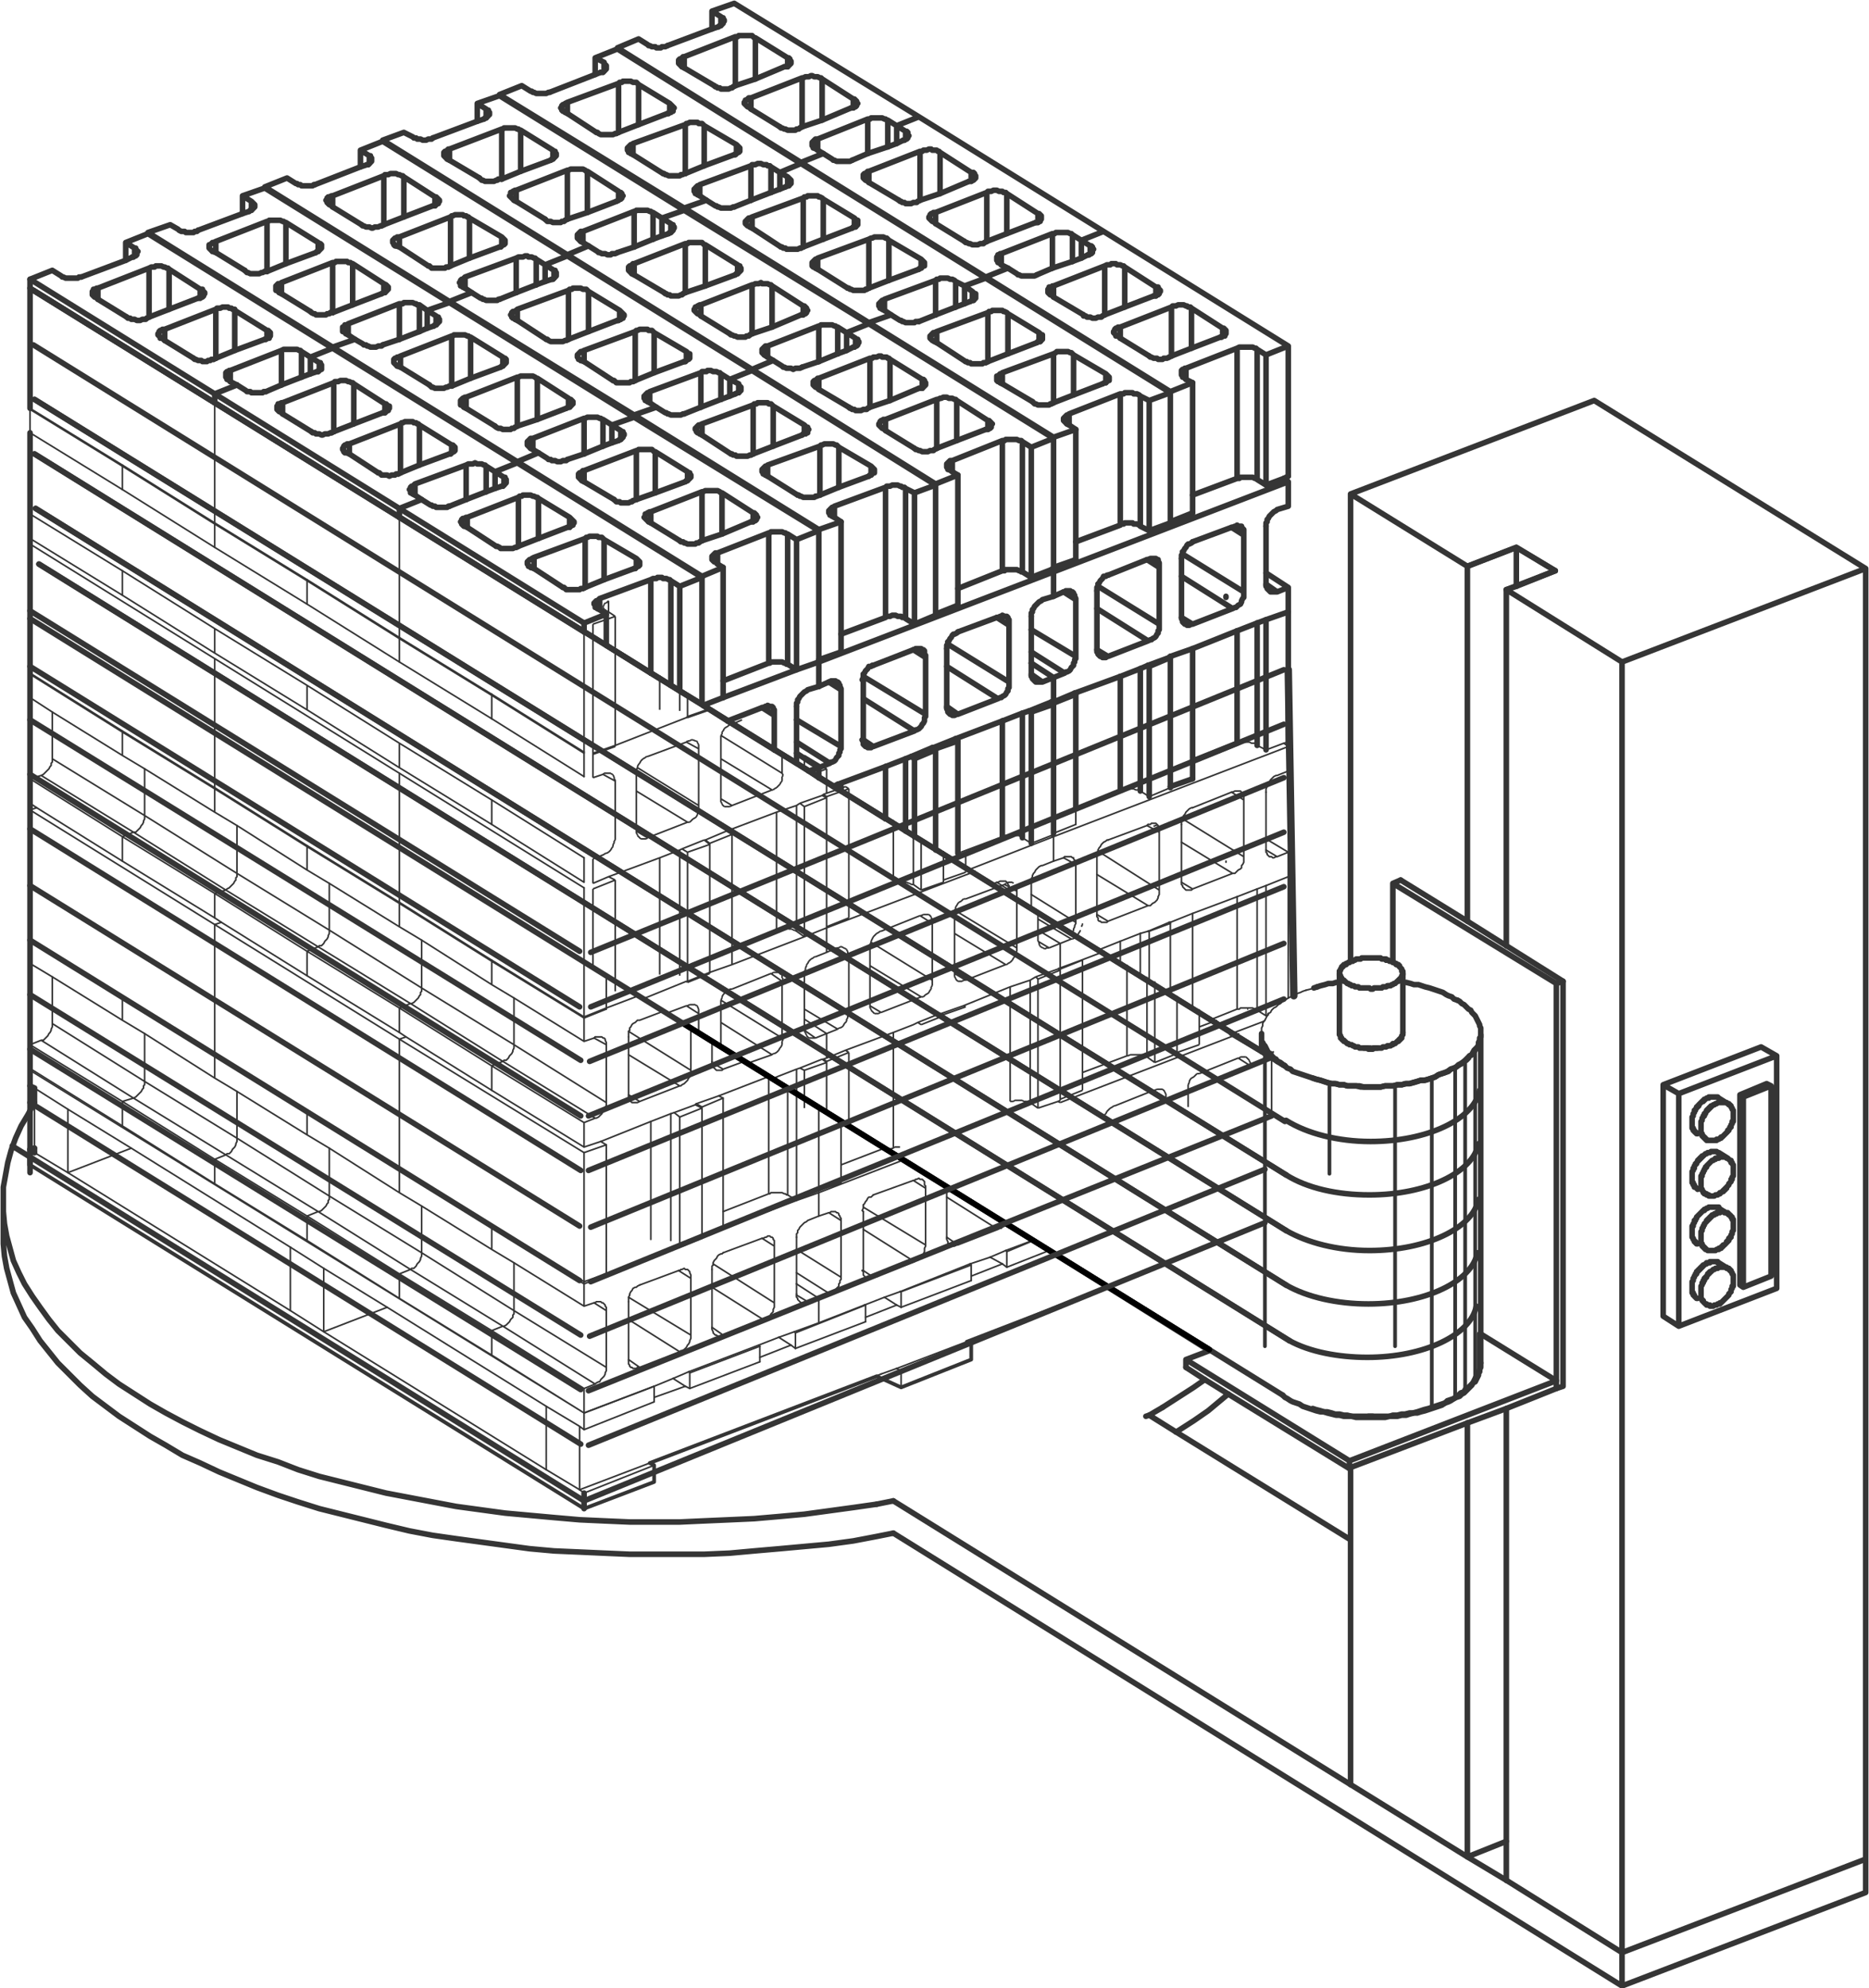 <svg xmlns="http://www.w3.org/2000/svg" viewBox="0 0 1680 1787" fill-rule="evenodd" text-rendering="geometricPrecision" image-rendering="optimizeQuality" clip-rule="evenodd" shape-rendering="geometricPrecision"><defs><style>.str0,.str1,.str2,.str3,.str4{stroke:#353535;stroke-width:1.444;stroke-linejoin:bevel}.str0,.str1,.str2,.str4{stroke-linecap:round;stroke-linejoin:round}.str1,.str2,.str4{stroke-width:3.344}.str1,.str4{stroke:#000;stroke-width:5.016}.str1{stroke:#353535}.fil0{fill:none;fill-rule:nonzero}</style></defs><g id="Layer_x0020_1"><g id="_388046632"><path class="fil0 str0" d="M806 1230l63-24M605 1239l11 7M700 1202l11 7M795 1166l11 7M890 1130l11 6M619 1233l1 1M620 1248l63-24M620 1234l63-24M620 1248v-14"/><path class="fil0 str1" d="M27 1047v-14"/><path class="fil0 str0" d="M525 1342l63-25M584 1315l4 2"/><path class="fil0 str1" d="M31 1032l-4 1M27 1033l4 3"/><path class="fil0 str0" d="M31 1036l30 18M61 1054l200 124M261 1178l30 19M291 1197l200 124M491 1321l30 18M521 1339l4 3M588 1332v-15"/><path class="fil0 str1" d="M525 1356v-14"/><path class="fil0 str0" d="M810 1175l63-24M261 1121l30 19M806 1230l4 2M873 1222v-14M810 1232l63-24M810 1247v-15M869 1206l4 2M682 1209l1 1M491 1264l30 18M118 1032l-57 22M61 1054v-57M31 978l30 19M588 1256l28-10M683 1220l28-11M778 1184l28-11M873 1147l28-11M905 1139l38-15M521 1339v-57M521 1282l4 3M491 1321v-57M348 1175l-57 22M525 1270l63-24M715 1212l63-24M291 1197v-57"/><path class="fil0 str1" d="M27 976l4 2"/><path class="fil0 str0" d="M810 1175v-14M809 1161h1M525 1285l63-25M872 1136l1 1M27 976v-14M525 1285v-15M28 961l-1 1M905 1125l-1-1M905 1125l24-10M810 1161l63-24M27 962l498 308M261 1178v-57M715 1212v-14M777 1173h1M715 1198l63-25M714 1197l1 1M905 1139v-14M193 831L27 728M199 829l-6 2M33 726l-6 2M27 844l83 51M110 1012v-22M27 961v-22M110 990l10-3M130 929v43M130 972l-83-52M42 932l-1 1M129 978l-1 1M124 984l-1 1M123 985l-1 1M129 976v2M130 973v2M130 972v1M130 975l-1 1M122 986l-2 1M126 982l-1 1M128 979l-1 2M127 981l-1 1M125 983l-1 1M27 939l83 51M40 934l-1 1M41 933l-1 1M27 939l10-4M120 987l-83-52M39 935h-2M47 923l-1 2M47 922v1M47 920v2M47 878v42M46 926l-1 2M46 925v1M43 931l-1 1M44 929l-1 2M45 928l-1 1M359 934L193 831M365 932l-6 2M525 1036L359 934M631 996l-20 8M631 1113l-20 8M631 996l-6-3M585 1114v-106M540 1026l5 3M611 1004l-5-4M545 1029l-20 7M545 1146l-20 8M610 1120l1 1M603 1001v114M110 895l83 52M193 1064v-22M110 1012l83 52M193 1042l10-4M213 981v42M213 1023l-83-51M212 1029l-1 2M207 1036l-1 1M206 1037h-2M212 1028v1M213 1025v1M213 1023v2M213 1026l-1 2M204 1037l-1 1M209 1033l-1 2M211 1031l-1 1M210 1032l-1 1M208 1035l-1 1M110 990l83 52M203 1038l-83-51M193 947l83 51M276 1115v-22M193 1064l83 51M276 1093l10-4M296 1032v43M296 1075l-83-52M295 1081l-1 1M290 1087l-1 1M289 1088l-2 1M295 1079v2M296 1076v2M296 1075v1M296 1078l-1 1M287 1089h-1M292 1085l-1 1M294 1082l-1 2M293 1084l-1 1M291 1086l-1 1M193 1042l83 51M286 1089l-83-51M276 998l83 52M359 1167v-22M276 1115l83 52M359 1145l10-4M379 1084v42M379 1126l-83-51M378 1132l-1 2M373 1139l-1 1M372 1140h-2M378 1131v1M379 1128v1M379 1126v2M379 1129l-1 2M370 1140l-1 1M375 1136l-1 2M377 1134l-1 1M376 1135l-1 1M374 1138l-1 1M276 1093l83 52M369 1141l-83-52M359 1050l83 51M442 1218v-22M359 1167l83 51M442 1196l10-4M462 1135v43M462 1178l-83-52M461 1184l-1 1M456 1190l-1 1M455 1191l-2 1M461 1182v2M462 1179v2M462 1178v1M462 1181l-1 1M453 1192h-1M458 1188l-1 1M460 1185l-1 1M459 1186l-1 2M457 1189l-1 1M359 1145l83 51M452 1192l-83-51M852 1116l-1-2M736 1072l75-29M776 1145v1M736 1189v-22M736 1167l10-4M752 1090h1M753 1090l1 1M755 1093v1M755 1094l1 1M754 1092l1 1M754 1091v1M756 1097v51M756 1097l-11-7M756 1148l-40-25M776 1146l1 1M904 1100l-1 2M851 1114v-1M777 1147l1 1M851 1112l10 7M897 1105l-36 14M851 1076l46 29M899 1104l-2 1M900 1104h-1M901 1103l-1 1M861 1119h-1M736 1093v-21M778 1148h1M903 1102l-2 1M754 1154v2M750 1161h-2M748 1089h2M748 1161l-1 1M755 1153l-1 1M756 1150l-1 1M756 1148v2M755 1151v2M747 1162l-1 1M750 1089h1M751 1089l1 1M746 1090l1-1M747 1089h1M752 1158l-1 1M754 1156l-1 1M753 1157l-1 1M858 1120h-1M855 1119h-1M856 1120l-1-1M857 1120h-1M854 1119l-1-1M853 1118l-1-1M860 1119l-2 1M852 1117v-1M751 1159l-1 2M756 1095v2M832 1120v-1M831 1122l1-2M831 1124v-2M831 1125v-1M830 1127l1-2M829 1128l1-1M828 1130l1-2M827 1131l1-1M826 1132l1-1M824 1133l2-1M823 1133h1M822 1134l1-1M785 1148l37-14M784 1148h1M783 1149l1-1M781 1149h2M780 1149h1M779 1148l1 1M776 1143v2M775 1142l1 1M775 1088l1 1M776 1086l-1 2M776 1085v1M777 1082l-1 1M778 1080l-1 2M779 1079l-1 1M780 1077l-1 2M781 1076l-1 1M783 1076h-2M784 1075l-1 1M785 1074l-1 1M823 1060l-1 1M824 1060h-1M826 1059l-2 1M827 1060l-1-1M828 1060h-1M829 1060h-1M830 1061l-1-1M831 1062l-1-1M831 1063v-1M831 1065v-2M832 1066l-1-1M832 1068v-2M832 1119v-51M776 1085l56 34M776 1105l46 29M776 1142l9 6M821 1061l11 7M716 1154l20 13M746 1163l-30-19M641 1197l-1-2M442 1101l83 51M643 1132l1-1M565 1226l1 1M688 1112h1M525 1270v-22M442 1218l83 52M686 1113l2-1M525 1248l10-4M541 1171h1M542 1171l1 1M544 1174l1 1M545 1175v1M544 1173v1M543 1172l1 1M545 1178v51M545 1178l-11-7M545 1229l-83-51M723 1099l2-1M696 1171v1M641 1136l55 35M566 1227v1M646 1128l2-1M694 1112l1 1M640 1138l1-1M693 1181l-1 2M696 1117v1M640 1195v-1M685 1113l11 7M696 1118v2M696 1174v1M648 1127h1M694 1180l-1 1M566 1228l1 1M640 1193l10 7M686 1186l-36 14M640 1157l46 29M688 1185l-2 1M689 1185h-1M690 1184l-1 1M650 1200h-1M695 1179l-1 1M695 1177v2M696 1175l-1 2M567 1229h1M692 1183l-2 1M692 1111l1 1M544 1235l-1 2M539 1242h-1M538 1170h1M538 1242l-2 1M544 1234v1M545 1231v1M545 1229v2M545 1232l-1 2M536 1243l-1 1M539 1170h1M540 1170l1 1M535 1171l1-1M536 1170h2M541 1239l-1 1M543 1237l-1 1M542 1238l-1 1M717 1106l1-1M695 1114l1 1M726 1170l10-3M717 1108v-2M648 1201h-2M689 1112l1-1M649 1127l1-1M644 1200h-1M645 1201l-1-1M646 1201h-1M643 1200l-1-1M642 1199l-1-1M649 1200l-1 1M726 1170l-1 1M716 1112v-1M725 1098l1-1M716 1164l10 6M640 1140v-2M695 1113v1M696 1120v51M640 1141v-1M690 1111h2M725 1171h-2M722 1100l1-1M720 1102l1-1M645 1129l1-1M716 1109l1-1M641 1198v-1M696 1172v2M719 1103l1-1M644 1131l1-2M642 1133l1-1M693 1112h1M719 1170l-1-1M718 1169l-1-1M717 1168v-1M717 1167l-1-1M716 1166v-1M718 1105l1-2M722 1171h-1M723 1171h-1M720 1171l-1-1M540 1240l-1 2M716 1111v-2M721 1171h-1M641 1135l1-2M696 1115v2M545 1176v2M726 1097l10-4M721 1101l1-1M621 1201v-1M621 1203v-2M620 1205l1-2M620 1206v-1M619 1208l1-2M618 1209l1-1M617 1211l1-2M616 1212l1-1M615 1213l1-1M613 1214l2-1M612 1214h1M611 1215l1-1M575 1229l36-14M573 1229h2M572 1230l1-1M571 1230h1M569 1230h2M568 1229l1 1M565 1224v2M565 1223v1M565 1169v1M565 1167v2M565 1166v1M566 1163v1M567 1161l-1 2M568 1160l-1 1M569 1158l-1 2M571 1157l-2 1M572 1157h-1M573 1156l-1 1M575 1155l-2 1M612 1141l-1 1M613 1141h-1M615 1140l-2 1M616 1141l-1-1M617 1141h-1M618 1141h-1M619 1142l-1-1M620 1143l-1-1M620 1144v-1M621 1146l-1-2M621 1147v-1M621 1149v-2M621 1200v-51M565 1166l56 34M565 1186l46 29M565 1222l10 7M610 1142l11 7M442 1196l83 52M535 1244l-83-52M1107 929l29-11M736 1070v-74M795 1032l-39 15M756 1063l-20 7M631 995l-5-3M736 1072l-20 7M691 1073l-41 16M691 1073V968M646 985l4 2M650 987l-19 8M716 1079v-95M650 1104l-19 8M708 1074l8 5M708 1074h-1M708 979v95M707 1074l-1-1M692 1073h-1M700 1072h-2M698 1072h-1M697 1072h-2M695 1072h-2M693 1072l-1 1M705 1073l-2-1M706 1073h-1M702 1072h-2M703 1072h-1M1158 788l-20 8M1140 912l-2 1M1158 897V788M1112 907l-25 10M1112 907V806M1072 821l-20 8M1102 775v-1M1138 913V796M1072 907v-86M1130 908l8 5M1130 908l-1-1M1130 799v109M1129 907h-1M1114 907h-2M1122 906h-2M1120 906h-2M1118 906h-1M1117 906h-2M1115 906l-1 1M1126 906h-1M1128 907l-2-1M1123 906h-1M1125 906h-2M1052 830l-19 7M1052 895v-65M1052 830l-1-1M1007 867v-21M1033 837h-1M1033 882v-45M1025 839v39M193 592L27 489M27 605l83 52M110 774v-22M27 722v-22M110 752l10-4M130 691v42M130 733l-83-51M42 693l-1 1M129 739l-1 2M124 746l-1 1M123 747l-1 1M129 738v1M130 735v1M130 733v2M130 736l-1 2M122 748h-2M126 744l-1 1M128 741l-1 1M127 742l-1 2M125 745l-1 1M27 700l83 52M40 695l-1 1M41 694l-1 1M27 700l10-3M120 748l-83-51M39 696l-2 1M47 685l-1 1M47 683v2M47 682v1M47 640v42M46 688l-1 1M46 686v2M43 692l-1 1M44 691l-1 1M45 689l-1 2M359 695L193 592M525 798L359 695M545 907l-20 8M110 657l83 51M193 825v-22M110 774l83 51M193 803l10-3M213 742v43M213 785l-83-52M212 791l-1 1M207 797l-1 1M206 798l-2 1M212 789v2M213 786v2M213 785v1M213 788l-1 1M204 799l-1 1M209 795l-1 1M211 792l-1 2M210 794l-1 1M208 796l-1 1M110 752l83 51M203 800l-83-52M193 708l83 52M276 877v-22M276 855l10-4M296 794v42M296 836l-83-51M295 842l-1 2M290 849l-1 1M289 850h-2M295 841v1M296 838v1M296 836v2M296 839l-1 2M287 850l-1 1M292 846l-1 2M294 844l-1 1M293 845l-1 1M291 848l-1 1M193 803l83 52M286 851l-83-51M276 760l83 51M359 928v-22M276 877l83 51M359 906l10-4M379 845v43M379 888l-83-52M378 894l-1 1M373 900l-1 1M372 901l-2 1M378 892v2M379 889v2M379 888v1M379 891l-1 1M370 902h-1M375 898l-1 1M377 895l-1 2M376 897l-1 1M374 899l-1 1M276 855l83 51M369 902l-83-51M359 811l83 52M442 980v-22M442 958l10-4M462 897v42M462 939l-83-51M461 945l-1 2M456 952l-1 1M455 953h-2M461 944v1M462 941v1M462 939v2M462 942l-1 2M453 953l-1 1M458 949l-1 2M460 947l-1 1M459 948l-1 1M457 951l-1 1M359 906l83 52M452 954l-83-52M947 752l-2-1M870 782l77-30M899 792h1M897 793l2-1M934 779l2-1M905 793l1 1M907 797v2M896 793l11 7M907 799v1M947 774v-22M903 792h1M928 787l1-2M906 795l1 1M928 788v-1M900 792h1M927 793v-2M936 778h1M906 794v1M907 800v5M901 792h2M933 780l1-1M931 782l1-1M927 790l1-2M930 784l1-2M904 792l1 1M929 785l1-1M927 791v-1M907 796v1M937 778l10-4M932 781l1-1M641 958l-1-1M442 863l83 51M565 987l1 1M525 1031v-22M442 980l83 51M525 1009l10-4M541 932l1 1M542 933h1M544 935l1 2M545 937v1M544 934v1M543 933l1 1M545 939v52M545 939l-11-6M545 991l-83-52M566 988v1M640 957v-2M566 989l1 1M640 955l10 6M669 954l-19 7M650 961l-1 1M567 990l1 1M544 997l-1 1M539 1003l-1 1M538 932h1M538 1004l-2 1M544 995v2M545 992v2M545 991v1M545 994l-1 1M536 1005h-1M539 932h1M540 932h1M535 932h1M536 932h2M541 1001l-1 1M543 998l-1 1M542 999l-1 2M648 962h-2M644 962l-1-1M645 962h-1M646 962h-1M643 961l-1-1M642 960l-1-1M649 962h-1M640 954v-17M641 959v-1M540 1002l-1 1M545 938v1M621 963v-1M621 965v-2M620 966l1-1M620 968v-2M619 969l1-1M618 971l1-2M617 972l1-1M616 973l1-1M615 974l1-1M613 975l2-1M612 976l1-1M611 976h1M575 990l36-14M573 991l2-1M572 991h1M571 991h1M569 991h2M568 991h1M565 986v1M565 985v1M565 930v2M565 929v1M565 927v2M566 924v2M567 923l-1 1M568 921l-1 2M569 920l-1 1M571 919l-2 1M572 918l-1 1M573 917l-1 1M575 917h-2M596 909l-21 8M621 962v-38M565 927l56 35M565 948l46 28M565 984l10 6M442 958l83 51M535 1005l-83-51M1063 796l-1-1M1158 671l-4-3M947 752l211-81M1065 732l1-2M987 825v2M1110 711h1M1158 788v-22M1108 712l2-1M963 770l1 1M964 771h1M966 773v2M966 775l1 1M965 772l1 1M965 771v1M967 777v52M967 777l-11-6M967 829l-40-25M1145 698l2-1M1118 770v2M1063 736l55 34M987 827l1 1M1068 728l1-1M1116 712v1M1062 738l1-2M1115 781l-2 1M1158 766l-20-12M1118 716v2M1062 795v-2M1107 712l11 7M1118 718v1M1118 773v2M1069 727l2-1M1116 780l-1 1M1158 693v-22M988 828h1M1062 793l10 6M1108 785l-36 14M1062 757l46 28M1110 785h-2M1111 784l-1 1M1112 783l-1 1M1072 799l-1 1M1116 778v2M1117 777l-1 1M1118 775l-1 2M989 828l1 1M1113 782l-1 1M1113 711h2M965 835v1M959 770h2M966 833l-1 2M967 830l-1 2M967 829v1M966 832v1M961 770h1M962 770h1M957 770h1M958 770h1M965 836l-1 2M964 838l-1 1M1139 706l1-2M1117 714l1 1M1148 770l10-4M1139 707v-1M1069 800h-1M1111 711h1M1071 726h1M1066 800l-1-1M1067 800h-1M1068 800h-1M1065 799l-1-1M1064 798l-1-1M1071 800h-2M1148 770h-1M1138 712v-2M1147 697h1M1138 764l10 6M1062 739v-1M1116 713l1 1M1118 719v51M1062 741v-2M1112 711h1M1147 770l-2 1M1144 699l1-1M1142 701l1-1M1067 729l1-1M1138 709l1-2M1063 797v-1M1118 772v1M1141 703l1-2M1066 730l1-1M1064 733l1-1M1115 711l1 1M1141 770l-1-1M1140 769l-1-1M1139 768v-1M1139 767l-1-1M1138 766v-2M1140 704l1-1M1144 771l-1-1M1145 771h-1M1142 770h-1M1138 710v-1M1143 770h-1M1063 735l1-2M1118 715v1M967 776v1M1148 697l10-4M1143 700l1-1M1042 801v-1M1042 803v-2M1042 804v-1M1041 806l1-2M1041 807v-1M1040 809l1-2M1039 810l1-1M1038 811l1-1M1036 812l2-1M1035 813l1-1M1034 814l1-1M1032 814h2M996 828l36-14M995 829l1-1M994 829h1M992 829h2M991 829h1M990 829h1M986 824l1 1M986 823v1M986 768v2M986 767v1M987 765l-1 2M988 762l-1 2M989 761l-1 1M990 759l-1 2M991 758l-1 1M992 757l-1 1M994 756l-2 1M995 755l-1 1M996 755h-1M1034 741h-2M1035 740l-1 1M1036 740h-1M1038 740h-2M1039 740h-1M1040 741l-1-1M1041 742l-1-1M1041 743v-1M1042 744l-1-1M1042 745v-1M1042 747v-2M1042 748v-1M1042 800v-52M987 765l55 35M986 786l46 28M986 822l10 6M1031 742l11 6"/><path class="fil0 str1" d="M841 673l-2-1M947 633l-20 7M947 633l-2-2"/><path class="fil0 str0" d="M901 752l-40 15"/><path class="fil0 str1" d="M901 752V648M859 664l2 2M927 640l-2-1M861 666l-20 7M927 758V640"/><path class="fil0 str0" d="M919 753l8 5M919 753l-1-1"/><path class="fil0 str1" d="M919 641v112"/><path class="fil0 str0" d="M918 752h-1M903 751l-2 1M911 750h-2M909 750h-1M908 750l-2 1M906 751h-2M904 751h-1M916 751h-2M917 752l-1-1M912 750h-1M914 751l-2-1"/><path class="fil0 str1" d="M841 674l-19 8M841 764v-90M841 674l-3-2M796 736v-47M753 705l3 2M822 682l-3-2M756 707l-4 2M822 752v-70M756 711v-4M814 682v65M1158 550l-20 7M1158 667V550M1112 668l-40 16M1112 668V567M1072 583l-20 7M1102 537v-1M1138 674V557M1072 700l-20 7"/><path class="fil0 str0" d="M1130 670l8 4M1130 670l-1-1"/><path class="fil0 str1" d="M1130 560v110"/><path class="fil0 str0" d="M1129 669l-1-1M1114 668h-2M1122 667h-2M1120 667h-2M1118 667h-1M1117 667l-2 1M1115 668h-1M1126 668h-1M1128 668h-2M1123 667h-1M1125 668l-2-1"/><path class="fil0 str1" d="M947 632l-1-1M1052 591l-19 8"/><path class="fil0 str0" d="M1052 708l-19 8"/><path class="fil0 str1" d="M1052 591h-1"/><path class="fil0 str0" d="M1007 710l-40 16"/><path class="fil0 str1" d="M1007 710V608M966 623l1 1M1033 599l-1-1M967 624l-20 8M1033 716V599"/><path class="fil0 str0" d="M967 741l-20 8M1025 711l8 5M1025 711l-1-1"/><path class="fil0 str1" d="M1025 601v110"/><path class="fil0 str0" d="M1024 710h-2M1008 710h-1M1016 709h-1M1015 709h-2M1013 709h-2M1011 709h-1M1010 709l-2 1M1021 710l-2-1M1022 710h-1M1018 709h-2M1019 709h-1"/><path class="fil0 str1" d="M190 323h2M179 324h2M134 241l2-1M187 324h2M198 277h-1M193 354L27 251M142 300v1M139 240l1-1M85 267l-1-1M174 322l1 1M211 279v-1M211 278h-2M299 313l-20 8M133 210l-20 8M136 240h1M206 277l-1-1M299 313L133 210M144 303v1M255 314l-2 1M207 333v10M203 338v1M205 334h-1M207 333l46-18M253 346v-31M203 336v1M271 316l-1-1M238 305h1M279 321l-8-5M140 239h2M146 296l-1 1M148 296h-2M86 267h-1M213 346l-20 8M143 302l1 1M182 325h2M132 286l-1 1M197 277h-2M145 297h-1M204 341h1M204 340v1M203 339l1 1M203 337v1M203 335v1M204 334l-1 1M206 333l-1 1M207 333h-1M256 314h-1M258 314h-2M259 314h-1M261 314h-2M263 314h-2M264 314h-1M266 314h-2M267 314h-1M269 315l-2-1M270 315h-1M123 226v-1M144 304h2M142 301l1 1M143 299l-1 1M143 298v1M144 297l-1 1M194 278l-46 18M195 277l-1 1M200 276l-2 1M201 276h-1M203 276h-2M205 276h-2M208 277h-2M209 278l-1-1M240 297l-29-18M241 297h-1M242 298l-1-1M243 299l-1-1M243 300v-1M243 301v-1M243 302v-1M242 303l1-1M242 304v-1M241 304h1M189 324l1-1M186 325l1-1M184 325h2M181 324l1 1M178 324h1M176 323l2 1M175 323h1M180 268h-2M131 287h-2M129 287h-1M128 287l-2 1M126 288h-1M125 288h-2M123 288l-2-1M121 287h-2M119 287h-1M118 287l-1-1M117 286h-2M115 286l-1-1M84 266l-1-1M83 265v-1M83 264v-1M83 263v-1M83 262l1-1M84 261v-1M84 260h1M85 260l2-1M87 259h1M88 259l46-18M137 240h2M142 239h2M144 239h1M145 239l2 1M147 240h1M148 240l2 1M150 241h1M151 241l1 1M152 242l28 18M180 260h2M182 260v1M182 261l1 1M183 262l1 1M184 263v1M184 264l-1 1M183 265v1M183 266l-1 1M182 267h-1M279 336v-15M211 279v36M240 297v7M271 316v23M148 296v10M194 278v44M134 241v44M88 259v10M180 260v7M152 242v36M47 243l-20 8M113 218v16M62 250h1M59 250h1M60 250h2M71 249h2M47 243l8 5M63 250h2M65 250h2M55 248l1 1M56 249h1M57 249l2 1M67 250h1M68 250h2M70 250l1-1M122 224v-1M123 225l-1-1M113 218l8 5M121 230v-7M122 223h-1M121 230h1M119 231h1M123 229v-1M122 230l1-1M124 226h-1M123 227l1-1M123 228v-1"/><path class="fil0 str0" d="M27 367l83 51M110 535v-22M27 484v-22M27 484l83 51M27 462l83 51M27 389l83 51"/><path class="fil0 str1" d="M356 426h2M345 427h2M300 344l1-1M353 427h2M364 379l-2 1M359 457L193 354M304 343l2-1M251 370l-1-1M340 425h1M377 382l-1-1M376 381h-1M465 416l-20 8M301 343h2M372 380l-1-1M465 416L299 313M309 406l1 1M369 440h-1M421 417l-2 1M373 435v10M369 441v1M371 437h-1M373 435l46-17M419 449v-31M369 439v1M437 419l-1-1M404 408h1M445 424l-8-5M306 342h2M312 399l-1 1M314 399h-2M252 370h-1M379 449l-20 8M309 405v1M348 427l2 1M298 389h-1M362 380h-1M311 400h-1M370 443l1 1M369 443h1M369 442v1M368 440l1 1M369 438v1M370 437l-1 1M372 436l-1 1M373 435l-1 1M422 417h-1M424 417h-2M425 417h-1M427 416l-2 1M429 417l-2-1M430 417h-1M432 417h-2M433 417h-1M435 418l-2-1M436 418h-1M289 329v-1M310 407h2M308 404l1 1M308 403v1M309 402l-1 1M309 401v1M310 400l-1 1M360 381l-46 18M361 380l-1 1M366 379h-2M367 379h-1M369 379h-2M371 379h-2M374 380h-2M375 381l-1-1M406 400l-29-18M407 400h-1M408 401l-1-1M409 402l-1-1M409 403v-1M409 404v-1M409 405v-1M408 406l1-1M407 406h1M406 407l1-1M355 427l1-1M352 427h1M350 428l2-1M347 427h1M343 427h2M342 426l1 1M341 425l1 1M346 371h-2M297 389l-2 1M295 390h-1M294 390h-2M292 390l-2 1M290 391h-1M289 391l-2-1M287 390h-2M285 390h-1M284 390l-1-1M283 389h-2M281 389l-1-1M250 369l-1-1M249 368v-1M249 367v-1M249 366v-1M249 365l1-1M250 364v-1M250 363h1M251 363l2-1M253 362h1M254 362l46-18M303 343h1M308 342h2M310 342h1M311 342l2 1M313 343h1M314 343l2 1M316 344h1M317 344l1 1M318 345l28 18M346 363h1M347 363l1 1M348 364l1 1M349 365h1M350 365v1M350 366v1M350 367l-1 1M349 368v1M349 369h-1M348 369l-1 1M445 439v-15M377 382v36M406 400v7M437 419v23M314 399v9M360 381v44M300 344v44M254 362v10M346 363v7M318 345v36M228 353h1M225 352l1 1M226 353h2M237 352h2M213 346l8 5M229 353h2M231 353h2M221 351l1 1M222 352h1M223 352h2M233 353h1M234 353h2M236 353l1-1M288 327v-1M289 328l-1-1M279 321l8 5M287 333v-7M288 326h-1M287 333l1-1M285 334h1M289 332v-1M288 332h1M289 330v-1M289 331v-1M522 529h2M511 530h2M466 447l1-1M519 530h2M530 482l-2 1M525 560L359 457M470 445h2M417 473l-1-1M506 528h1M543 485l-1-1M542 484l-1-1M631 519l-20 8M631 633V519M467 446h2M538 483l-1-1M631 519L465 416M475 509h1M534 542v1M587 520l-2 1M539 538v10M535 544v1M537 540h-1M539 538l46-17M585 605v-84M535 542h-1M603 522l-1-1M570 511h1M611 527l-8-5M472 445h2M478 502l-1 1M480 501l-2 1M418 473h-1M545 552l-20 8M475 508v1M514 530h2M464 492h-1M528 483h-1M477 503h-1M536 546l1 1M535 546h1M535 545v1M534 543l1 1M535 541v1M536 540l-1 1M538 539l-1 1M539 538l-1 1M588 520h-1M590 520h-2M591 519l-1 1M593 519h-2M595 519h-2M596 520l-1-1M598 520h-2M599 520h-1M601 521l-2-1M602 521h-1M476 509l1 1M474 507l1 1M474 506v1M474 505v1M475 504l-1 1M476 503l-1 1M526 484l-46 17M527 483l-1 1M532 482h-2M533 482h-1M535 482h-2M537 482h-2M540 483h-2M541 483h-1M572 502l-29-17M573 503l-1-1M574 504l-1-1M575 505l-1-1M575 506v-1M575 507v-1M575 508v-1M574 509l1-1M573 509h1M572 510l1-1M521 530l1-1M518 530h1M516 530h2M513 530h1M509 530h2M508 529l1 1M507 528l1 1M512 474h-2M463 492l-2 1M461 493h-1M460 493h-2M458 493h-2M456 493h-1M455 493h-2M453 493h-2M451 493h-1M450 493l-1-1M449 492l-2-1M447 491h-1M416 472l-1-1M415 471v-1M415 470l-1-1M414 469h1M415 469v-1M415 468v-1M415 467l1-1M416 466h1M417 466l2-1M419 465h1M420 465l46-18M469 446l1-1M474 445h1M475 445h2M477 445l2 1M479 446h1M480 446l2 1M482 447h1M483 447l1 1M484 448l28 17M512 465l1 1M513 466l1 1M514 467l1 1M515 468l1 1M516 469v1M516 470l-1 1M515 471v1M515 472h-1M514 472l-1 1M611 621v-94M545 580v-28M543 485v36M572 502v8M603 522v94M480 501v10M526 484v44M466 447v44M420 465v9M512 465v8M484 448v36M394 456h1M391 455l1 1M392 456h2M403 455h1M379 449l8 5M395 456h2M397 456h1M387 454h1M388 454l1 1M389 455h2M398 456h2M400 456h2M402 456l1-1M454 430v-1M455 431l-1-1M445 424l8 5M453 436v-7M454 429h-1M453 436l1-1M451 437h1M454 435l1-1M455 432v-1M455 433v-1M455 434v-1"/><path class="fil0 str0" d="M110 418l83 52M193 587v-22M110 535l83 52M110 513l83 52M110 440l83 52M193 470l83 51M276 638v-22M193 587l83 51M193 565l83 51M193 492l83 51M276 521l83 52M359 690v-22M276 638l83 52M276 616l83 52M276 543l83 52M359 573l83 51M442 741v-22M359 690l83 51M359 668l83 51M359 595l83 51"/><path class="fil0 str1" d="M852 639l-1-2M947 514l-2-2M736 595l211-81M854 574l1-1M776 668v1M899 554h1M736 699v-9M947 631v-22M897 555l2-1M736 690l10-4M752 613h1M753 613l1 1M755 616v1M755 617l1 2M754 615l1 1M754 614v1M756 620v51M756 620l-11-7M756 671l-40-24M934 541l2-1M907 613v1M852 579l55 34M776 669l1 1M857 570h1M905 554l1 1M851 580l1-1M904 624l-1 1M947 609l-20-13M907 559v1M851 637v-1M896 555l11 7M907 560v2M907 616v2M858 570l2-1M905 622l-1 2M947 536v-22M777 670l1 1M851 635l10 7M897 628l-36 14M851 599l46 29M899 627l-2 1M900 627h-1M901 626l-1 1M861 642h-1M906 621l-1 1M906 619v2M736 617v-22M907 618l-1 1M778 671h1M903 625l-2 1M903 554h1M754 677v2M750 684l-2 1M748 612h2M748 685h-1M755 676l-1 1M756 673l-1 1M756 671v2M755 674v2M747 685l-1 1M750 612h1M751 612l1 1M746 613l1-1M747 612h1M752 681l-1 2M754 679l-1 1M753 680l-1 1M928 548l1-1M906 556l1 1M937 613l10-4M928 550v-2M858 643h-1M900 554l1-1M860 569l1-1M855 642h-1M856 643l-1-1M857 643h-1M854 642l-1-1M853 641l-1-1M860 642l-2 1M937 613h-1M927 554v-1M936 540l1-1M927 606l10 7M851 582v-2M906 555v1M907 562v51M851 583v-1M901 553l2 1M936 613h-2M933 542l1-1M931 544l1-1M856 571l1-1M927 551l1-1M852 640v-1M907 614v2M930 545l1-1M855 573l1-2M853 576l1-2M904 554h1M930 612l-1-1M929 611l-1-1M928 610v-1M928 609l-1-1M927 608v-1M929 547l1-2M933 613h-1M934 613h-1M931 613l-1-1M751 683l-1 1M927 553v-2M932 613h-1M852 577l1-1M907 557v2M756 619v1M937 539l10-3M932 543l1-1M832 644v-2M831 645l1-1M831 647v-2M831 648v-1M830 650l1-2M829 651l1-1M828 653l1-2M827 654l1-1M826 655l1-1M824 656l2-1M823 656h1M822 657l1-1M785 671l37-14M784 671h1M783 672l1-1M781 672h2M780 672h1M779 671l1 1M776 667v1M775 665l1 2M775 611l1 1M776 609l-1 2M776 608v1M777 605l-1 1M778 603l-1 2M779 602l-1 1M780 601l-1 1M781 599l-1 2M783 599h-2M784 598l-1 1M785 598h-1M823 583l-1 1M824 583h-1M826 583h-2M827 583h-1M828 583h-1M829 584l-1-1M830 584h-1M831 585l-1-1M831 587v-2M831 588v-1M832 589l-1-1M832 591v-2M832 642v-51M776 608l56 34M776 628l46 29M776 665l9 6M821 584l11 7M716 677l20 13M746 686l-30-19"/><path class="fil0 str0" d="M442 624l83 52"/><path class="fil0 str1" d="M688 635h1"/><path class="fil0 str0" d="M525 793v-22M442 741l83 52"/><path class="fil0 str1" d="M686 636l2-1M723 622l2-1M694 635l1 1M696 640v1M685 636l11 7M696 641v2M692 635h1M717 629l1-1M695 637l1 1M727 693l9-3M717 631v-2M689 635l1-1M716 635v-1M725 621l1-1M695 636v1M696 643v31M690 634l2 1M722 623l1-1M720 625l1-1M716 632l1-1M719 626l1-1M693 635h1M718 628l1-2M716 634v-2M696 638v2M726 620l10-3M721 624l1-1"/><path class="fil0 str0" d="M442 719l83 52M442 646l83 52"/><path class="fil0 str1" d="M1063 558l-1-2M1158 433l-4-3M947 514l211-81M1065 493l1-1M987 587v1M1110 473h1M1158 550v-22M1108 474l2-1M947 609l10-4M963 532h1M964 532l1 1M966 535v1M966 536l1 2M965 534l1 1M965 533v1M967 539v51M967 539l-11-7M967 590l-40-24M1145 460l2-1M1118 532v1M1063 498l55 34M987 588l1 1M1068 489h1M1116 473v1M1062 499l1-1M1115 543l-2 1M1158 528l-20-13M1118 478v1M1062 556v-1M1107 474l11 7M1118 479v2M1118 535v2M1069 489l2-1M1116 541l-1 2M1158 455v-22M988 589l1 1M1062 555l10 6M1108 547l-36 14M1062 518l46 29M1110 546l-2 1M1111 546h-1M1112 545l-1 1M1072 561h-1M1116 540v1M1117 538l-1 2M1118 537l-1 1M989 590h1M1113 544l-1 1M1113 473h2M965 596v2M961 603l-2 1M959 531h2M959 604h-1M966 595l-1 1M967 592l-1 1M967 590v2M966 593v2M958 604l-1 1M961 531h1M962 531l1 1M957 532l1-1M958 531h1M963 600l-1 2M965 598l-1 1M964 599l-1 1M1139 467l1-1M1117 475l1 1M1148 532l10-4M1139 469v-2M1069 562h-1M1111 473l1-1M1071 488l1-1M1066 561h-1M1067 562l-1-1M1068 562h-1M1065 561l-1-1M1064 560l-1-1M1071 561l-2 1M1148 532h-1M1138 473v-1M1147 459l1-1M1138 525l10 7M1062 501v-2M1116 474l1 1M1118 481v51M1062 502v-1M1112 472l1 1M1147 532h-2M1144 461l1-1M1142 463l1-1M1067 490l1-1M1138 470l1-1M1063 559v-1M1118 533v2M1141 464l1-1M1066 492l1-2M1064 495l1-2M1115 473h1M1141 531l-1-1M1140 530l-1-1M1139 529v-1M1139 528l-1-1M1138 527v-1M1140 466l1-2M1144 532h-1M1145 532h-1M1142 532l-1-1M962 602l-1 1M1138 472v-2M1143 532h-1M1063 496l1-1M1118 476v2M967 538v1M1148 458l10-3M1143 462l1-1M1042 563v-2M1042 564v-1M1042 566v-2M1041 567l1-1M1041 569v-2M1040 570l1-1M1039 572l1-2M1038 573l1-1M1036 574l2-1M1035 575l1-1M1034 575h1M1032 576l2-1M996 590l36-14M995 590h1M994 591l1-1M992 591h2M991 591h1M990 590l1 1M986 586l1 1M986 584v2M986 530v1M986 528v2M987 527l-1 1M988 524l-1 1M989 522l-1 2M990 521l-1 1M991 520l-1 1M992 518l-1 2M994 518h-2M995 517l-1 1M996 517h-1M1034 502l-2 1M1035 502h-1M1036 502h-1M1038 502h-2M1039 502h-1M1040 503l-1-1M1041 503h-1M1041 504v-1M1042 506l-1-2M1042 507v-1M1042 508v-1M1042 510v-2M1042 561v-51M987 527l55 34M986 547l46 29M986 584l10 6M1031 503l11 7M957 605l-30-19M839 405l1-1M827 405l2 1M782 322h2M836 405h1M846 358h-1M841 435L676 332M676 332v1M790 381v1M787 321h1M733 348l-1-1M822 403l1 1M860 360l-1-1M859 359h-1M947 394l-20 8M781 291l-20 8M784 322l1-1M855 358h-2M947 394L781 291M792 384l1 1M851 418v1M903 396h-2M856 414v10M851 419v1M853 415l-1 1M856 414l45-18M901 513l-40 16M901 513V396M851 417v1M919 397l-1-1M886 386h1M927 402l-8-5M788 321l2-1M794 377l-1 1M796 377h-2M734 348h-1M861 427l-20 8M791 383l1 1M831 406h1M780 367l-1 1M845 358l-2 1M793 378h-1M852 422h1M852 421v1M851 420l1 1M852 416l-1 1M854 414l-1 1M856 414h-2M904 395l-1 1M906 395h-2M908 395h-2M909 395h-1M911 395h-2M912 395h-1M914 395h-2M916 396l-2-1M917 396h-1M918 396h-1M772 307l-1-1M793 385h1M790 382l1 1M791 380l-1 1M791 379v1M792 378l-1 1M842 359l-46 18M843 359h-1M848 357l-2 1M850 357h-2M851 357h-1M853 358l-2-1M856 358h-1M858 359l-2-1M888 378l-28-18M889 378h-1M890 379l-1-1M891 380l-1-1M891 381v-1M892 381h-1M891 382l1-1M891 383v-1M891 384v-1M890 385l1-1M889 385h1M837 405h2M834 406l2-1M832 406h2M829 406h2M826 405h1M824 404l2 1M823 404h1M828 349h-2M779 368h-1M778 368h-2M776 368l-2 1M774 369h-1M773 369h-2M771 369h-2M769 369l-1-1M768 368h-2M766 368l-1-1M765 367h-1M764 367l-1-1M732 347l-1-1M731 346v-1M731 345v-1M731 344v-1M731 343l1-1M732 342h1M733 342l1-1M734 341l1-1M735 340h1M736 340l46-18M785 321h2M790 320h2M792 320l1 1M793 321h2M795 321h2M797 321l1 1M798 322h1M799 322l1 1M800 323l29 18M829 341h1M830 341l1 1M831 342v1M831 343l1 1M832 344v1M832 345v1M832 346l-1 1M831 347l-1 1M830 348h-1M927 519V402M861 544l-20 8M860 360v36M888 378v8M919 514l8 5M919 514h-1M919 397v117M796 377v10M842 359v44M918 514l-1-1M903 513h-2M911 512h-2M909 512h-1M908 512h-2M906 512h-2M904 512l-1 1M916 513l-2-1M917 513h-1M912 512h-1M914 512h-2M782 322v44M736 340v10M829 341v8M800 323v37M695 324l-19 8M761 299v16M710 331h1M707 331h1M708 331h2M719 331l2-1M695 324l8 5M711 331l2 1M713 332l2-1M703 329l1 1M704 330h1M705 330l2 1M715 331h1M716 331h2M718 331h1M771 305h-1M771 306v-1M761 299l8 5M769 311v-7M770 305l-1-1M769 311h1M767 312h1M771 310v-1M770 311l1-1M772 308v-1M771 309l1-1M673 302l1-1M661 302l2 1M616 219h2M670 303l1-1M680 255h-1M676 332L510 229M510 229v1M624 278v1M621 218h1M567 245l-1-1M656 300l1 1M694 257l-1-1M693 256h-1M615 189l-20 7M618 219l1-1M689 255h-2M781 291L615 189M626 281l1 1M685 315v1M737 293h-1M690 311v10M687 312l-1 1M690 311l46-18M736 325v-32M685 314v1M753 294h-1M720 283h1M761 299l-8-5M622 218h2M629 274l-2 1M630 274h-1M568 246l-1-1M625 280l1 1M665 303h1M614 264l-1 1M679 255l-2 1M627 275l-1 1M686 318l1 1M685 317l1 1M685 316v1M686 313l-1 1M688 311l-1 1M690 311h-2M738 292l-1 1M740 292h-2M742 292h-2M743 292h-1M745 292h-2M747 292h-2M748 292h-1M750 293l-2-1M751 293h-1M752 294l-1-1M606 204l-1-1M627 282h1M624 279l1 1M625 277l-1 1M625 276v1M626 276h-1M676 256l-46 18M677 256h-1M682 255h-2M684 254l-2 1M685 255l-1-1M687 255h-2M690 255h-1M692 256l-2-1M722 275l-28-18M723 275h-1M724 276l-1-1M725 277l-1-1M725 278v-1M726 279l-1-1M725 280l1-1M725 281v-1M724 282l1-1M723 282h1M671 302h2M668 303h2M666 303h2M663 303h2M660 302h1M658 301l2 1M657 301h1M662 246l-1 1M613 265h-1M612 265l-2 1M610 266h-2M608 266h-1M607 266h-2M605 266h-2M603 266l-1-1M602 265h-2M600 265l-1-1M599 264h-1M598 264l-1-1M566 244l-1-1M565 243v-1M565 242v-1M565 241v-1M565 240l1-1M566 239h1M567 239l1-1M568 238l1-1M569 237h1M570 237l46-18M619 218h2M624 218h2M626 218h2M628 218h1M629 218h2M631 218l1 1M632 219l1 1M633 220h1M634 220l29 18M663 238l1 1M664 239h1M665 239v1M665 240l1 1M666 241v1M666 242v1M666 243l-1 1M665 244l-1 1M664 245h-1M694 257v37M722 275v8M753 294v24M630 274v10M676 256v44M616 219v44M570 237v10M663 238v8M634 220v37M529 221l-19 8M595 196v16M544 228l2 1M541 228h1M542 228h2M553 228l2-1M529 221l8 5M546 229h1M547 229h2M537 226l1 1M538 227h1M539 227l2 1M549 229l1-1M550 228h2M552 228h1M605 202h-1M605 203v-1M595 196l8 5M603 209v-8M604 202l-1-1M603 208h1M601 210l1-1M605 207v-1M604 208l1-1M606 205v-1M605 206l1-1M507 199l1-1M495 199l2 1M451 116h1M504 200l1-1M514 152h-1M510 229L344 126M344 126v1M459 175l-1 1M455 115h1M401 142l-1-1M490 197l1 1M528 154h-1M527 154l-1-1M449 86l-20 7M452 116l1-1M523 152h-2M615 189L449 86M460 178l1 1M519 212v1M571 190h-1M524 208v10M521 209l-1 1M524 208l46-18M570 222v-32M519 211v1M587 191h-1M554 181l2-1M595 196l-8-5M456 115h2M463 171l-2 1M464 171h-1M402 143l-1-1M459 177l1 1M499 200h1M448 161l-1 1M513 152l-2 1M461 172l-1 1M521 216l1 1M520 215l1 1M519 214l1 1M519 213v1M520 210l-1 1M522 208l-1 1M524 208h-2M572 189l-1 1M574 189h-2M576 189h-2M577 189h-1M579 189h-2M581 189h-2M582 189h-1M584 190l-2-1M585 190h-1M586 191l-1-1M440 101l-1-1M461 179l1 1M458 176l1 1M459 174v1M459 173v1M460 173h-1M510 153l-46 18M511 153h-1M516 152h-2M518 152h-2M519 152h-1M521 152h-2M524 152h-1M526 153l-2-1M556 172l-28-18M557 173l-1-1M558 173h-1M559 174l-1-1M559 175v-1M560 176l-1-1M559 177l1-1M559 178v-1M558 179l1-1M557 179h1M505 199h2M502 200h2M500 200h2M497 200h2M494 199h1M492 199h2M491 198l1 1M496 143l-1 1M447 162h-1M446 162l-2 1M444 163h-1M443 163h-2M441 163h-2M439 163h-2M437 163h-1M436 163l-2-1M434 162h-1M433 162l-1-1M432 161l-1-1M400 141l-1-1M399 140v-1M399 139v-1M399 138v-1M399 137l1-1M400 136h1M401 136l1-1M402 135l1-1M403 134h1M404 134l47-18M453 115h2M458 115h2M460 115h2M462 115h1M463 115l2 1M465 116h1M466 116l1 1M467 117h1M468 117l29 18M497 135l1 1M498 136h1M499 136v1M499 137l1 1M500 138v1M500 139v1M500 140l-1 1M499 141l-1 1M498 142l-1 1M528 154v37M556 172v8M587 191v24M464 171v10M510 153v44M451 116v45M404 134v10M497 135v8M468 117v37M363 119l-19 7M429 93v16M378 125l2 1M375 125h1M376 125h2M388 125l1-1M363 119l8 4M380 126h1M381 126h2M371 123l1 1M372 124h2M374 124l1 1M383 126l2-1M385 125h1M386 125h2M439 99h-1M439 100v-1M429 93l8 5M437 106v-8M438 99l-1-1M437 106l1-1M435 107l1-1M439 104v-1M438 105l1-1M440 102v-1M440 103v-1M439 103h1M733 446h1M722 447h1M677 364l1-1M730 447h2M741 399l-2 1M736 476L570 373M570 373v2M685 422v1M681 362h2M628 389h-1M717 445h1M754 402l-1-1M753 401l-1-1M841 436l-19 7M841 553l-19 8M676 333l-20 8M678 363h2M749 399h-1M841 436L676 333M686 426h1M745 459v1M797 437l-1 1M750 455v10M745 461l1 1M748 456l-1 1M750 455l46-17M796 555l-40 15M796 555V438M746 459h-1M814 439l-1-1M781 428l1-1M822 443l-8-4M683 362h2M689 419h-1M690 418l-1 1M629 390l-1-1M756 469l-20 7M686 425v1M725 447h2M675 409h-1M739 400h-1M688 419l-1 1M747 463l1 1M746 463h1M746 462v1M745 460v1M746 458v1M747 457l-1 1M749 456h-1M750 455l-1 1M799 437h-2M800 437h-1M802 436l-2 1M804 436h-2M805 436h-1M807 436h-2M809 437l-2-1M810 437h-1M811 438l-1-1M813 438h-2M687 426l1 1M685 424l1 1M685 423v1M686 421l-1 1M687 420l-1 1M737 401l-47 17M738 400l-1 1M743 399h-2M744 399h-1M746 399h-2M748 399h-2M751 400l-2-1M752 400h-1M783 419l-29-17M784 420l-1-1M785 421l-1-1M786 422l-1-1M786 423v-1M786 424v-1M786 425v-1M785 425h1M784 426l1-1M783 427l1-1M732 447l1-1M729 447h1M727 447h2M723 447h2M720 446l2 1M719 446h1M718 445l1 1M722 390l-1 1M674 409l-2 1M672 410h-1M671 410h-2M669 410h-2M667 410h-1M666 410h-2M664 410h-2M662 410l-1-1M661 409h-2M659 409l-1-1M658 408h-1M627 389l-1-1M626 388v-1M626 387l-1-1M625 386v-1M625 385h1M626 385v-1M626 384l1-1M627 383l1-1M628 382h1M629 382l2-1M631 381l46-17M680 363l1-1M685 362h1M686 362h2M688 362h2M690 362l1 1M691 363h2M693 363l1 1M694 364l1 1M695 365l28 17M723 382l1 1M724 383l1 1M725 384h1M726 384v1M726 385l1 1M727 386l-1 1M726 387v1M726 388v1M726 389h-1M725 389l-1 1M822 561V443M756 586l-20 7M754 402v36M783 419v8M814 556l8 5M814 556l-1-1M814 439v117M690 418v10M737 401v44M813 555h-2M797 554l-1 1M805 553h-1M804 553h-2M802 553l-2 1M800 554h-1M799 554h-2M810 554h-1M811 555l-1-1M807 554l-2-1M809 554h-2M677 364v44M631 381v10M723 382v8M695 365v36M590 366l-20 7M656 341v15M604 373h2M601 372l2 1M603 373h1M614 372h1M590 366l8 5M606 373h2M608 373h1M598 371h1M599 371l1 1M600 372h1M609 373h2M611 373h1M612 373l2-1M665 347l-1-1M666 348l-1-1M656 341l8 4M664 353v-8M664 346v-1M664 353l1-1M661 354l2-1M665 351h1M665 352v-1M666 349v-1M666 350v-1M666 351v-1M567 343h2M556 344h1M511 261l1-1M564 344h2M575 296l-2 1M570 373L404 271M404 271v1M519 319v1M515 259h2M462 286h-1M551 342h1M588 299l-1-1M587 298l-1-1M510 230l-20 8M512 260h2M583 297l-1-1M676 333L510 230M520 323h1M579 356v1M631 334l-1 1M584 352v10M579 358l1 1M582 353l-1 1M584 352l46-17M630 366v-31M580 356h-1M648 336l-1-1M615 325h1M656 341l-8-5M517 259h2M523 316h-1M525 315l-2 1M463 287l-1-1M520 322v1M559 344h2M509 306h-1M573 297h-1M522 316l-1 1M581 360l1 1M580 360h1M580 359v1M579 357v1M580 355v1M581 354l-1 1M583 353h-1M584 352l-1 1M633 334h-2M635 334h-2M636 333l-1 1M638 333h-2M639 333h-1M641 334l-2-1M643 334h-2M644 334h-1M646 335l-2-1M647 335h-1M521 323l1 1M519 321l1 1M519 320v1M520 318l-1 1M521 317l-1 1M571 298l-46 17M572 297l-1 1M577 296h-2M578 296h-1M580 296h-2M582 296h-2M585 297h-2M586 297h-1M617 316l-29-17M618 317l-1-1M619 318l-1-1M620 318h-1M620 319v-1M620 320v-1M620 321v-1M620 322v-1M619 323l1-1M618 323h1M617 324l1-1M566 344l1-1M563 344h1M561 344h2M557 344h2M554 344h2M553 343l1 1M552 342l1 1M556 288h-1M508 306l-2 1M506 307h-1M505 307h-2M503 307h-2M501 307h-1M500 307h-2M498 307h-2M496 307h-1M495 307l-2-1M493 306l-1-1M492 305h-1M461 286l-1-1M460 285v-1M460 284l-1-1M459 283l1-1M460 282v-1M460 281l1-1M461 280h1M462 280l2-1M464 279l1-1M465 278l46-17M514 260l1-1M519 259h1M520 259h2M522 259l2 1M524 260h1M525 260h2M527 260l1 1M528 261l1 1M529 262l28 17M557 279l1 1M558 280l1 1M559 281l1 1M560 282l1 1M561 283v1M561 284l-1 1M560 285v1M560 286h-1M559 286l-1 1M588 299v36M617 316v8M648 336v23M525 315v10M571 298v44M511 261v44M465 278v10M557 279v8M529 262v36M424 263l-20 8M490 238v15M438 270h2M435 269l2 1M437 270h1M448 269h1M424 263l8 5M440 270h2M442 270h1M432 268h1M433 268l1 1M434 269h1M443 270h2M445 270h2M447 270l1-1M499 244v-1M500 245l-1-1M490 238l8 5M498 250v-7M499 243h-1M498 250l1-1M496 251h1M499 249l1-1M500 246v-1M500 247v-1M500 248v-1M401 240h2M390 241h2M345 158l1-1M398 241h2M409 193l-2 1M404 271L238 168M238 168v1M349 157l2-1M296 184l-1-1M385 239h1M422 196l-1-1M421 195h-1M344 127l-20 8M346 157h2M417 194l-1-1M510 230L344 127M354 220l1 1M466 231l-2 1M418 249v10M414 255v1M416 251h-1M418 249l46-17M464 263v-31M414 253l-1 1M482 233l-1-1M449 222h1M490 238l-8-5M351 156h2M357 213l-1 1M359 213h-2M297 184h-1M354 219v1M393 241h2M343 203h-1M407 194h-1M356 214h-1M415 257l1 1M414 257h1M414 256v1M413 254l1 1M414 252v1M415 251l-1 1M417 250l-1 1M418 249l-1 1M467 231h-1M469 231h-2M470 231h-1M472 230l-2 1M474 230h-2M475 231l-1-1M477 231h-2M478 231h-1M480 232l-2-1M481 232h-1M334 143v-1M355 221h1M353 218l1 1M353 217v1M353 216v1M354 215l-1 1M355 214l-1 1M405 195l-46 18M406 194l-1 1M411 193h-2M412 193h-1M414 193h-2M416 193h-2M419 194h-2M420 195l-1-1M451 213l-29-17M452 214l-1-1M453 215l-1-1M454 216l-1-1M454 217v-1M454 218v-1M454 219v-1M453 220l1-1M452 220h1M451 221l1-1M400 241l1-1M397 241h1M395 241h2M392 241h1M388 241h2M387 240l1 1M386 239l1 1M391 185h-2M342 203l-2 1M340 204h-1M339 204h-2M337 204l-2 1M335 205h-1M334 205l-2-1M332 204h-2M330 204h-1M329 204l-2-1M327 203h-1M326 203l-1-1M295 183l-1-1M294 182v-1M294 181l-1-1M293 180h1M294 180v-1M294 179v-1M294 178l1-1M295 177h1M296 177l2-1M298 176h1M299 176l46-18M348 157h1M353 156h1M354 156h2M356 156l2 1M358 157h1M359 157l2 1M361 158h1M362 158l1 1M363 159l28 18M391 177h1M392 177l1 1M393 178l1 1M394 179l1 1M395 180v1M395 181l-1 1M394 182v1M394 183h-1M393 183l-1 1M422 196v36M451 213v8M482 233v23M359 213v9M405 195v44M345 158v44M299 176v10M391 177v7M363 159v36M258 160l-20 8M324 135v15M273 167h1M270 166l1 1M271 167h2M282 166h1M258 160l8 5M274 167h2M276 167h1M266 165h1M267 165l1 1M268 166h2M277 167h2M279 167h2M281 167l1-1M333 141v-1M334 142l-1-1M324 135l8 5M332 147v-7M333 140h-1M332 147l1-1M330 148h1M333 146l1-1M334 144v-1M334 145v-1M628 488l1-1M616 488l2 1M572 405h1M625 489l1-1M635 441h-1M631 518L465 415M465 415v1M580 464l-1 1M576 404h2M522 431l-1-1M611 486l1 1M649 443h-1M648 443l-1-1M736 477l-20 8M736 595l-20 7M570 375l-20 7M573 405l1-1M644 441h-2M736 477L570 375M581 467l1 1M640 501v1M692 479h-1M645 497v10M642 498l-1 1M645 497l46-18M691 596l-41 16M691 596V479M640 500v1M708 480h-1M675 469h2M716 485l-8-5M578 404h1M584 460l-2 1M585 460h-1M523 432l-1-1M650 510l-19 8M580 466l1 1M620 489h1M569 450l-1 1M634 441l-2 1M582 461l-1 1M642 505h1M641 504l1 1M640 503l1 1M640 502v1M641 499l-1 1M643 497l-1 1M645 497h-2M693 478l-1 1M695 478h-2M697 478h-2M698 478h-1M700 478h-2M702 478h-2M703 478h-1M705 479l-2-1M706 479h-1M707 480l-1-1M561 390l-1-1M582 468l1 1M579 465l1 1M580 463v1M580 462v1M581 462h-1M631 442l-46 18M632 442h-1M637 441h-2M639 441h-2M640 441h-1M642 441h-2M645 441h-1M647 442l-2-1M677 461l-28-18M678 461h-1M679 462l-1-1M680 463l-1-1M680 464v-1M681 465l-1-1M680 466l1-1M680 467v-1M679 468l1-1M678 468h1M626 488h2M623 489h2M621 489h2M618 489h2M615 488h1M614 487l1 1M612 487h2M617 432l-1 1M568 451h-1M567 451l-2 1M565 452h-1M564 452h-2M562 452h-2M560 452h-2M558 452l-1-1M557 451h-2M555 451h-1M554 451l-1-1M553 450l-1-1M521 430v-1M521 429h-1M520 429v-1M520 428v-1M520 427v-1M520 426l1-1M521 425h1M522 425l1-1M523 424l1-1M524 423h1M525 423l47-18M574 404h2M579 404h2M581 404h2M583 404h1M584 404h2M586 404l1 1M587 405l1 1M588 406h1M589 406l29 18M618 424l1 1M619 425h1M620 425v1M620 426l1 1M621 427v1M621 428v1M621 429l-1 1M620 430l-1 1M619 431h-1M716 602V485M650 627l-18 7M649 443v37M677 461v8M708 597l8 5M708 597h-1M708 480v117M585 460v10M631 442v44M707 597l-1-1M692 596h-1M700 595h-2M698 595h-1M697 595h-2M695 595h-2M693 595l-1 1M705 596l-2-1M706 596h-1M702 595h-2M703 595h-1M572 405v44M525 423v10M618 424v8M589 406v37M484 407l-19 8M550 382v16M499 414l2 1M496 414h1M497 414h2M509 414l1-1M484 407l8 5M501 415h1M502 415h2M492 412l1 1M493 413h2M495 413l1 1M504 415l2-1M506 414h1M507 414h2M560 388h-1M560 389v-1M550 382l8 5M558 395v-8M559 388l-1-1M558 394h1M556 396l1-1M560 393v-1M559 394l1-1M561 391v-1M560 392l1-1M1049 322l2-1M1038 322h2M993 239l2-1M1046 322h2M1057 275h-1M1052 352L886 249M886 249v1M1001 298v1M998 238l1-1M944 265l-1-1M1033 320l1 1M1071 277l-1-1M1070 276h-2M1158 311l-20 8M992 208l-20 8M1158 428V311M995 238h1M1066 275l-2-1M1158 311L992 208M1003 301v1M1062 335v1M1114 312l-2 1M1066 331v10M1062 336v1M1064 332h-1M1066 331l46-18M1112 430l-40 15M1112 430V313M1062 334v1M1130 314l-1-1M1097 303h1M1138 319l-8-5M999 237h2M1005 294l-1 1M1007 294h-2M945 265h-1M1072 344l-20 8M1002 300l1 1M1041 323h2M991 284l-1 1M1056 275h-2M1004 295h-1M1063 339h1M1063 338v1M1062 337l1 1M1062 333v1M1063 332l-1 1M1065 331l-1 1M1066 331h-1M1115 312h-1M1117 312h-2M1118 312h-1M1120 312h-2M1122 312h-2M1123 312h-1M1125 312h-2M1126 312h-1M1128 313l-2-1M1129 313h-1M982 224v-1M1003 302h2M1001 299l1 1M1002 297l-1 1M1002 296v1M1003 295l-1 1M1053 276l-46 18M1054 275l-1 1M1059 274l-2 1M1061 274h-2M1062 274h-1M1064 274h-2M1067 275h-1M1068 276l-1-1M1099 295l-28-18M1100 295h-1M1101 296l-1-1M1102 297l-1-1M1102 298v-1M1102 299v-1M1102 300v-1M1101 301l1-1M1101 302v-1M1100 302h1M1048 322h1M1045 323l1-1M1043 323h2M1040 322l1 1M1037 322h1M1035 321l2 1M1034 321h1M1039 266h-2M990 285h-2M988 285h-1M987 285l-2 1M985 286h-1M984 286h-2M982 286l-2-1M980 285h-1M979 285h-2M977 285l-1-1M976 284h-2M974 284v-1M943 264l-1-1M942 263v-1M942 262v-1M942 261v-1M942 260l1-1M943 259v-1M943 258h2M945 258l1-1M946 257h1M947 257l46-18M996 238h2M1001 237h2M1003 237l1 1M1004 238h2M1006 238h1M1007 238l2 1M1009 239h1M1010 239l1 1M1011 240l28 18M1039 258h2M1041 258v1M1041 259l1 1M1042 260l1 1M1043 261v1M1043 262l-1 1M1042 263v1M1042 264l-1 1M1041 265h-1M1138 436V319M1072 461l-20 8M1071 277v36M1099 295v7M1130 431l8 5M1130 431l-1-1M1130 314v117M1007 294v10M1053 276v44M1129 430h-1M1114 430h-2M1122 429h-2M1120 429h-2M1118 429h-1M1117 429h-2M1115 429l-1 1M1126 429h-1M1128 430l-2-1M1123 429h-1M1125 429h-2M993 239v44M947 257v10M1039 258v8M1011 240v36M906 241l-20 8M972 216v16M921 248h1M918 248h1M919 248h2M930 248l2-1M906 241l8 5M922 248h2M924 248h2M914 246l1 1M915 247h1M916 247l2 1M926 248h1M927 248h2M929 248h1M982 222l-1-1M982 223v-1M972 216l8 5M980 228v-7M981 221h-1M980 228h1M978 229h1M982 227v-1M981 228l1-1M983 224h-1M982 225l1-1M982 226v-1M462 385l1-1M450 385l2 1M406 302h1M459 386l1-1M469 338h-1M465 415L299 312M299 312v1M414 361v1M410 301h2M356 328l-1-1M445 383l1 1M483 340h-1M482 340l-1-1M404 272l-20 7M407 302l1-1M478 338h-2M570 375L404 272M415 364l1 1M474 398v1M526 376h-1M479 394v10M476 395v1M479 394l46-18M525 408v-32M474 397v1M542 377h-1M509 367l2-1M550 382l-8-5M412 301h1M418 357l-2 1M419 357h-1M357 329l-1-1M414 364h1M454 386h1M404 347l-2 1M468 338l-2 1M416 358l-1 1M476 402l1 1M475 401l1 1M474 400l1 1M474 399v1M475 396l-1 1M476 396h-1M477 394l-1 1M479 394h-2M528 375l-2 1M529 375h-1M531 375h-2M532 375h-1M534 375h-2M536 375h-2M537 375h-1M539 376l-2-1M540 376h-1M541 377l-1-1M395 287l-1-1M416 365l1 1M414 363v1M414 362v1M414 360v1M415 359l-1 1M465 339l-46 18M466 339h-1M471 338h-2M473 338h-2M475 338h-2M476 338h-1M479 338h-1M481 339l-2-1M511 358l-28-18M512 359l-1-1M513 359h-1M514 360l-1-1M515 361l-1-1M515 362v-1M515 363v-1M514 363h1M514 364v-1M513 365l1-1M512 366l1-1M460 385h2M457 386h2M455 386h2M452 386h2M449 385h1M448 385h1M446 384l2 1M451 329l-1 1M402 348h-1M401 348l-2 1M399 349h-1M398 349h-2M396 349h-2M394 349h-2M392 349h-1M391 349l-2-1M389 348h-1M388 348l-1-1M387 347l-1-1M355 327l-1-1M354 326v-1M354 325v-1M354 324v-1M354 323l1-1M355 322h1M356 322l1-1M357 321h1M358 321l2-1M360 320l46-18M408 301h2M413 301h2M415 301h2M417 301h1M418 301l2 1M420 302h1M421 302l1 1M422 303h1M423 303l29 18M452 321l1 1M453 322h1M454 322l1 1M455 323v1M455 324v1M455 325v1M455 326l-1 1M454 327l-1 1M453 328l-1 1M483 340v37M511 358v8M542 377v24M419 357v10M465 339v44M406 302v45M360 320v10M452 321v8M423 303v37M319 305l-20 7M384 279v16M333 312h2M330 311h1M331 311l2 1M343 311l1-1M319 305l7 4M335 312h1M336 312h2M326 309l1 1M327 310h2M329 310l1 1M338 312l2-1M340 311h1M341 311h2M394 285h-1M394 286v-1M384 279l8 5M392 292v-8M393 285l-1-1M392 292l1-1M390 293l1-1M394 290v-1M393 291l1-1M395 288v-1M395 289v-1M394 289h1M884 219l1-1M872 219l2 1M827 136h2M881 219h1M891 172h-1M886 249L720 146M720 146v1M835 195v1M832 135h1M778 162l-1-1M867 217l1 1M905 174l-1-1M904 173h-2M826 105l-20 8M829 136l1-1M900 172h-2M992 208L826 105M837 198l1 1M896 232v1M948 210h-2M900 228v10M896 233v1M898 229h-1M900 228l46-18M946 241v-31M896 231v1M964 211l-1-1M931 200h1M972 216l-8-5M833 135l2-1M839 191l-1 1M841 191h-2M779 162h-1M836 197l1 1M875 220h2M825 181l-1 1M890 172h-2M838 192h-1M897 236h1M897 235v1M896 234l1 1M897 230l-1 1M897 229v1M899 228l-1 1M900 228h-1M949 209l-1 1M951 209h-2M952 209h-1M954 209h-2M956 209h-2M957 209h-1M959 209h-2M960 209h-1M962 210l-2-1M963 210h-1M816 121v-1M838 199h1M835 196l1 1M836 194l-1 1M836 193v1M837 192l-1 1M887 173l-46 18M888 172l-1 1M893 171l-2 1M895 171h-2M896 171h-1M898 172l-2-1M901 172h-1M902 173l-1-1M933 192l-28-18M934 192h-1M935 193l-1-1M936 194l-1-1M936 195v-1M936 196v-1M936 197v-1M935 198l1-1M935 199v-1M934 199h1M882 219h2M879 220l2-1M877 220h2M874 220h1M871 219h1M869 218l2 1M868 218h1M873 163h-2M824 182h-1M823 182h-2M821 182l-2 1M819 183h-1M818 183h-2M816 183h-2M814 183l-1-1M813 182h-2M811 182l-1-1M810 181h-1M809 181l-1-1M777 161l-1-1M776 160v-1M776 159v-1M776 158v-1M776 157l1-1M777 156h1M778 156l1-1M779 155l1-1M780 154h1M781 154l46-18M830 135h2M835 134h2M837 134l1 1M838 135h2M840 135h2M842 135l1 1M843 136h1M844 136l1 1M845 137l28 18M873 155h2M875 155l1 1M876 156v1M876 157l1 1M877 158v1M877 159v1M877 160l-1 1M876 161l-1 1M875 162h-1M905 174v36M933 192v8M964 211v24M841 191v10M887 173v44M827 136v44M781 154v10M873 155v8M845 137v37M740 138l-20 8M806 113v16M755 145h1M752 145h1M753 145h2M764 145l2-1M740 138l8 5M756 145h2M758 145h2M748 143l1 1M749 144h1M750 144l2 1M760 145h1M761 145h2M763 145h1M816 119l-1-1M816 120v-1M806 113l8 5M814 125v-7M815 118h-1M814 125h1M812 126h1M816 124v-1M815 125l1-1M817 122l-1-1M816 123l1-1M296 282l1-1M284 283h2M240 199h1M293 283l1-1M304 235h-2M299 312L133 209M133 209v1M248 258v1M244 198h2M190 225l-1-1M279 280l1 1M317 237h-1M316 237l-1-1M238 169l-20 7M241 199l1-1M312 235h-2M404 272L238 169M249 261l1 1M308 295v1M360 273h-1M313 291v10M308 297v1M310 292v1M313 291l46-18M359 305v-32M308 294v1M377 274h-2M343 264l2-1M384 279l-7-5M246 198h1M252 255h-2M253 254l-1 1M191 226l-1-1M248 261h1M288 283h2M238 244l-2 1M302 235l-1 1M250 255l-1 1M310 299l1 1M309 298l1 1M308 298h1M308 296v1M309 294h-1M310 293l-1 1M312 292h-2M313 291l-1 1M362 273h-2M363 272l-1 1M365 272h-2M366 272h-1M368 272h-2M370 272h-2M371 272h-1M373 273l-2-1M374 273h-1M375 274l-1-1M229 184l-1-1M250 262l1 1M248 260v1M248 259v1M248 257v1M249 257h-1M249 256v1M299 236l-46 18M301 236h-2M305 235h-1M307 235h-2M309 235h-2M310 235h-1M313 236l-1-1M315 236h-2M345 255l-28-18M347 256l-2-1M348 257l-1-1M349 258l-1-1M349 259v-1M349 260v-1M348 260h1M348 261v-1M347 262l1-1M346 263l1-1M294 282h2M291 283h2M290 283h1M286 283h2M283 282l1 1M282 282h1M280 281l2 1M285 226l-1 1M236 245h-1M235 245l-2 1M233 246h-1M232 246h-2M230 246h-2M228 246h-1M227 246h-2M225 246l-2-1M223 245h-1M222 245l-1-1M221 244l-1-1M189 224l-1-1M188 223v-1M188 222v-1M188 221v-1M188 220h1M189 220l1-1M190 219l1-1M191 218h1M192 218l2-1M194 217l46-18M242 198h2M247 198h2M249 198h2M251 198h1M252 198l2 1M254 199h1M255 199l1 1M256 200h1M257 200l29 18M286 218l1 1M287 219h1M288 219l1 1M289 220v1M289 221v1M289 222v1M289 223l-1 1M288 224l-1 1M287 225l-1 1M317 237v37M345 255v8M377 274v24M253 254v10M299 236v45M240 199v45M194 217v10M286 218v8M257 200v37M153 202l-20 7M218 176v16M167 209h2M164 208h2M166 208l1 1M177 208l1-1M153 202l7 4M169 209h1M170 209h2M160 206l1 1M161 207l2 1M163 208h1M172 209h2M174 209l1-1M175 208h2M228 183l-1-1M218 176l8 5M226 189v-8M227 182l-1-1M226 189l1-1M224 190l1-1M228 187l1-1M227 188l1-1M229 185v-1M229 186v-1M718 116l1-1M706 116l2 1M661 33h2M715 117l1-1M725 69h-1M720 146L555 43M555 43v1M669 92v1M666 32h1M612 59l-1-1M701 114l1 1M739 71l-1-1M738 70h-1M660 3l-20 7M663 33l1-1M734 69h-2M826 105L660 3M671 95l1 1M730 129v1M782 107h-2M735 125v10M732 126l-1 1M735 125l45-18M780 138v-31M730 128v1M798 108h-1M765 97h1M806 113l-8-5M667 32h2M673 88l-1 1M675 88h-2M613 60l-1-1M670 94l1 1M710 117h1M659 78l-1 1M724 69l-2 1M672 89l-1 1M731 133h1M731 132v1M730 131l1 1M730 130v1M731 127l-1 1M733 125l-1 1M735 125h-2M783 106l-1 1M785 106h-2M787 106h-2M788 106h-1M790 106h-2M791 106h-1M793 106h-2M795 107l-2-1M796 107h-1M797 108l-1-1M651 18l-1-1M672 96h1M669 93l1 1M670 91l-1 1M670 90v1M671 90h-1M721 70l-46 18M722 70h-1M727 69h-2M729 68l-2 1M730 68h-1M732 69l-2-1M735 69h-1M737 70l-2-1M767 89l-28-18M768 89h-1M769 90l-1-1M770 91l-1-1M770 92v-1M771 93l-1-1M770 93h1M770 94v-1M770 95v-1M769 96l1-1M768 96h1M716 116h2M713 117h2M711 117h2M708 117h2M705 116h1M703 115l2 1M702 115h1M707 60h-2M658 79h-1M657 79l-2 1M655 80h-2M653 80h-1M652 80h-2M650 80h-2M648 80l-1-1M647 79h-2M645 79l-1-1M644 78h-1M643 78l-1-1M611 58l-1-1M610 57v-1M610 56v-1M610 55v-1M610 54l1-1M611 53h1M612 53l1-1M613 52l1-1M614 51h1M615 51l46-18M664 32h2M669 32h2M671 32h1M672 32h2M674 32h2M676 32l1 1M677 33l1 1M678 34h1M679 34l29 18M708 52h1M709 52l1 1M710 53v1M710 54l1 1M711 55v1M711 56v1M711 57l-1 1M710 58l-1 1M709 59h-1M739 71v37M767 89v8M798 108v24M675 88v10M721 70v44M661 33v44M615 51v10M708 52v8M679 34v37M574 35l-19 8M640 10v16M589 42l1 1M586 42h1M587 42h2M598 42l2-1M574 35l8 5M590 43h2M592 43h2M582 40l1 1M583 41h1M584 41l2 1M594 43l1-1M595 42h2M597 42h1M650 16h-1M650 17v-1M640 10l8 5M648 23v-8M649 16l-1-1M648 22h1M646 24l1-1M650 21v-1M649 22l1-1M651 19v-1M650 20l1-1M944 363h1M933 364h1M888 281l1-1M941 364h2M952 316h-2M947 393L781 290M781 290v1M896 339v1M892 279h2M928 361l1 1M965 319l-1-1M964 318l-1-1M1052 353l-19 7M1052 470l-19 7M886 250l-19 7M889 280h2M960 316h-2M1052 353L886 250M897 343h1M956 376v1M1008 354h-1M961 372v10M956 378l1 1M959 373l-1 1M961 372l46-18M1007 472l-40 15M1007 472V354M957 375l-1 1M1025 356l-1-1M991 345l2-1M1033 360l-8-4M894 279h2M900 336h-1M901 335l-1 1M840 307l-2-1M967 386l-20 7M896 342l1 1M936 364h2M886 326h-2M950 316l-1 1M899 336l-1 1M958 380l1 1M957 379l1 1M956 377v1M958 374l-1 1M960 373h-1M961 372l-1 1M1010 354h-2M1011 353l-1 1M1013 353h-2M1015 353h-2M1016 353h-1M1018 353h-2M1019 354l-1-1M1021 354h-2M1022 354h-1M1024 355l-2-1M877 265v-1M898 343l1 1M896 341v1M896 340v1M896 338v1M897 338h-1M898 337l-1 1M947 318l-46 17M949 317l-2 1M953 316h-1M955 316h-2M957 316h-2M958 316h-1M962 317l-2-1M963 317h-1M994 336l-29-17M995 337l-1-1M996 338l-1-1M997 339l-1-1M997 340v-1M997 341v-1M997 342v-1M996 342h1M995 343l1-1M994 344l1-1M943 364l1-1M939 364h2M938 364h1M934 364h2M931 363l2 1M930 363h1M929 362l1 1M933 307l-1 1M884 326l-1 1M883 327h-2M881 327h-1M880 327h-2M878 327h-2M876 327h-1M875 327h-2M873 327l-1-1M872 326h-2M870 326l-1-1M869 325h-1M838 306l-1-1M837 305l-1-1M836 304v-1M836 303v-1M836 302h1M837 302v-1M837 301l1-1M838 300l1-1M839 299h1M840 299l2-1M842 298l46-17M891 280l1-1M896 279h1M897 279h2M899 279h2M901 279l1 1M902 280h1M903 280l2 1M905 281l1 1M906 282l28 17M934 299l1 1M935 300l1 1M936 301h1M937 301v1M937 302v1M937 303v1M937 304v1M937 305h-1M936 305v1M936 306l-1 1M1033 477V360M967 503l-20 7M965 319v36M994 336v8M1025 473l8 4M1025 473l-1-1M1025 356v117M901 335v10M947 318v44M1024 472l-2-1M1008 471l-1 1M1016 470h-1M1015 470h-2M1013 470h-2M1011 470l-1 1M1010 471h-2M1021 471h-2M1022 471h-1M1018 470h-2M1019 471l-1-1M888 281v44M842 298v10M934 299v8M906 282v36M801 283l-20 7M867 257v16M815 290h2M812 289l2 1M814 290h1M825 289h1M801 283l8 5M817 290h2M819 290h1M809 288h1M810 288l1 1M811 289h1M820 290h2M822 290l1-1M823 289h2M876 264l-1-1M877 264h-1M867 257l7 5M874 270v-8M875 263l-1-1M875 270l1-1M872 271l2-1M876 268h1M876 269v-1M877 266v-1M877 267v-1M877 268v-1M778 260h1M767 261h1M722 178l1-1M775 261h2M786 213l-2 1M781 290L615 187M615 187v2M730 236v1M726 176h2M673 203h-1M762 259h1M799 216l-1-1M798 215l-1-1M720 147l-19 8M723 177h2M794 213h-1M886 250L720 147M731 240h1M790 273v1M842 251l-1 1M795 269v10M790 275l1 1M793 270l-1 1M795 269l46-17M841 283v-31M791 273h-1M859 253l-1-1M826 242l1-1M867 257l-8-4M728 176h2M734 233h-1M735 232l-1 1M674 204l-1-1M730 239l1 1M770 261h2M720 223h-1M784 214h-1M733 233l-1 1M792 277l1 1M791 277h1M791 276v1M790 274v1M791 272v1M792 271l-1 1M794 270h-1M795 269l-1 1M844 251h-2M845 250l-1 1M847 250h-2M849 250h-2M850 250h-1M852 250h-2M854 251l-2-1M855 251h-1M856 251h-1M858 252l-2-1M732 240l1 1M730 238v1M730 237v1M731 235l-1 1M732 234l-1 1M781 215l-46 17M783 214l-2 1M787 213h-1M789 213h-2M791 213h-2M793 213h-2M796 214l-2-1M797 214h-1M828 233l-29-17M829 234l-1-1M830 235l-1-1M831 236l-1-1M831 237v-1M831 238v-1M831 239v-1M830 239h1M829 240l1-1M828 241l1-1M777 261l1-1M773 261h2M772 261h1M768 261h2M765 260l2 1M764 260h1M763 259l1 1M767 204l-1 1M719 223l-2 1M717 224h-1M716 224h-2M714 224h-2M712 224h-2M710 224h-1M709 224h-2M707 224l-1-1M706 223h-2M704 223l-1-1M703 222h-1M672 203l-1-1M671 202l-1-1M670 201v-1M670 200v-1M670 199h1M671 199v-1M671 198l1-1M672 197l1-1M673 196h1M674 196l2-1M676 195l46-17M725 177l1-1M730 176h1M731 176h2M733 176h2M735 176l1 1M736 177h1M737 177l2 1M739 178l1 1M740 179l28 17M768 196l1 1M769 197l1 1M770 198h1M771 198v1M771 199v1M771 200v1M771 201v1M771 202l-1 1M770 203l-1 1M799 216v36M828 233v8M859 253v23M735 232v10M781 215v44M722 178v44M676 195v10M768 196v8M740 179v36M635 180l-20 7M701 155v15M649 187h2M646 186l2 1M648 187h1M659 186h1M635 180l8 5M651 187h2M653 187h1M643 185h1M644 185l1 1M645 186h1M654 187h2M656 187h1M657 187l2-1M710 161l-1-1M711 162l-1-1M701 155l7 4M708 167v-8M709 160l-1-1M709 167l1-1M706 168l2-1M710 165h1M710 166v-1M711 163v-1M711 164v-1M711 165v-1M612 157h1M601 158h1M556 75l1-1M609 158h2M620 110l-2 1M615 187L449 85M449 85v1M564 133v1M560 73h2M507 100h-1M596 156h1M633 113l-1-1M632 112l-1-1M555 44l-20 8M557 74h2M628 111l-1-1M720 147L555 44M565 137h1M624 170v1M676 148l-1 1M629 166v10M624 172l1 1M627 167l-1 1M629 166l46-17M675 180v-31M625 170h-1M693 150l-1-1M660 139h1M701 155l-8-5M562 73h2M568 130h-1M569 129l-1 1M508 101l-1-1M565 136v1M604 158h2M554 120h-1M618 111h-1M567 130l-1 1M626 174l1 1M625 174h1M625 173v1M624 171v1M625 169v1M626 168l-1 1M628 167h-1M629 166l-1 1M678 148h-2M679 148h-1M681 147l-2 1M683 147h-2M684 147h-1M686 148l-2-1M688 148h-2M689 148h-1M690 149l-1-1M692 149h-2M566 137l1 1M564 135l1 1M564 134v1M565 132l-1 1M566 131l-1 1M616 112l-47 17M617 111l-1 1M621 110h-1M623 110h-2M625 110h-2M627 110h-2M630 111h-2M631 111h-1M662 130l-29-17M663 131l-1-1M664 132l-1-1M665 133l-1-1M665 134v-1M665 135v-1M665 136v-1M664 137l1-1M663 137h1M662 138l1-1M611 158l1-1M608 158h1M606 158h2M602 158h2M599 157l2 1M598 157h1M597 156l1 1M601 102h-1M553 120l-2 1M551 121h-1M550 121h-2M548 121h-2M546 121h-1M545 121h-2M543 121h-2M541 121h-1M540 121l-2-1M538 120l-1-1M537 119h-1M506 100l-1-1M505 99v-1M505 98l-1-1M504 97l1-1M505 96v-1M505 95l1-1M506 94h1M507 94l1-1M508 93l2-1M510 92l46-17M559 74l1-1M564 73h1M565 73h2M567 73l2 1M569 74h1M570 74h2M572 74l1 1M573 75l1 1M574 76l28 17M602 93l1 1M603 94l1 1M604 95l1 1M605 96l1 1M606 97l-1 1M605 98v1M605 99v1M605 100h-1M604 100l-1 1M633 113v36M662 130v8M693 150v23M569 129v10M616 112v44M556 75v44M510 92v10M602 93v8M574 76v36M469 77l-20 8M535 52v15M483 84h2M480 83l2 1M482 84h1M493 83h1M469 77l8 5M485 84h2M487 84h1M477 82h1M478 82l1 1M479 83h1M488 84h2M490 84h1M491 84l2-1M544 58l-1-1M545 59l-1-1M535 52l8 4M543 64v-8M543 57v-1M543 64l1-1M540 65h2M544 63l1-1M545 60v-1M545 61v-1M545 62v-1M287 1356l-19-6M287 1327l-19-6M368 1376l-21-5M368 1346l-21-4M347 1371l-20-5M347 1342l-20-5M389 1380l-21-4M389 1350l-21-4M410 1383l-21-3M410 1354l-21-4M432 1386l-22-3M432 1357l-22-3M327 1366l-20-5M327 1337l-20-5M454 1389l-22-3M454 1360l-22-3M307 1361l-20-5M307 1332l-20-5M476 1392l-22-3M476 1362l-22-2M164 1308l-15-9M149 1299l-14-8M135 1291l-14-9M121 1282l-14-9M107 1273l-12-9M95 1264l-12-9M83 1255l-11-10M72 1245l-10-10M62 1235l-10-10M52 1225l-8-10M44 1215l-8-10M36 1205l-7-11M29 1194l-7-10M22 1184l-5-11M17 1173l-5-11M12 1162l-3-11M9 1151l-3-11M6 1140l-2-11M4 1129l-1-11M3 1118v-11M1104 1253l-6 5M1098 1258l-12 10M1086 1268l-13 9M1073 1277l-14 9M1059 1286l-2 1M803 1378l-15 3M788 1381l-21 4M767 1385l-22 3M745 1388l-22 2M723 1390l-22 2M701 1392l-23 2M678 1394l-22 2M656 1396l-23 1M633 1397h-22M611 1397h-23M588 1397h-22M566 1397l-23-1M543 1396l-22-1M521 1395l-23-1M498 1394l-22-2M268 1350l-18-6M250 1344l-19-7M231 1337l-17-7M214 1330l-17-7M197 1323l-17-8M180 1315l-16-7M498 1364l-22-2M521 1366l-23-2M543 1367l-22-1M566 1368l-23-1M588 1368h-22M611 1368h-23M633 1367l-22 1M656 1366l-23 1M678 1365l-22 1M701 1363l-23 2M723 1361l-22 2M745 1358l-22 3M767 1355l-22 3M788 1352l-21 3M1059 1256l-14 9M1073 1247l-14 9M1083 1240l-10 7M25 1002l6-11M19 1012l6-10M14 1023l5-11M10 1034l4-11M7 1045l3-11M5 1056l2-11M3 1067l2-11M3 1107v-29M3 1078v-11M3 1089v-11M4 1100l-1-11M6 1111l-2-11M9 1122l-3-11M12 1133l-3-11M17 1144l-5-11M22 1154l-5-10M29 1165l-7-11M36 1175l-7-10M44 1186l-8-11M52 1196l-8-10M62 1206l-10-10M72 1216l-10-10M83 1225l-11-9M95 1235l-12-10M107 1244l-12-9M121 1253l-14-9M135 1262l-14-9M149 1270l-14-8M164 1278l-15-8M180 1286l-16-8M197 1294l-17-8M214 1301l-17-7M231 1308l-17-7M250 1314l-19-6M268 1321l-18-7M1248 863l1 1M1249 864h1M1250 864h1M1251 864l1 1M1252 865h1M1253 865l1 1M1254 866h1M1255 866v1M1255 867h1M1256 867h1M1257 867v1M1257 868h1M1258 868v1M1258 869l1 1M1259 870l1 1M1260 871v1M1260 872v1M1260 873h1M1261 873v1M1261 874v1M1246 863h1M1247 863h1M1261 928v1M1261 929v1M1261 875v1M1261 930l-1 1M1261 876l-1 1M1260 931v1M1260 877v1M1260 932v1M1260 878v1M1260 933h-1M1260 879h-1M1259 933v1M1259 879v1M1259 934h-1M1259 880h-1M1258 934v1M1258 880v1M1258 935h-1M1258 881h-1M1257 935v1M1257 881v1M1257 936h-1M1257 882h-1M1256 936l-1 1M1256 882l-1 1M1255 937l-1 1M1255 883l-1 1M1254 938h-1M1254 884h-1M1253 938h-1M1253 884l-1 1M1252 938v1M1252 939h-1M1252 885h-1M1251 939l-1 1M1251 885l-1 1M1250 940h-1M1250 886h-1M1249 940h-1M1249 886h-1M1204 875v-1M1204 874v-1M1307 898l3 1M1305 896l2 2M1302 895l3 1M1300 894l2 1M1297 892l3 2M1288 889l3 1M1285 888l3 1M1278 886l3 1M1281 887l4 1M1275 885l3 1M1271 885h4M1294 891l3 1M1268 884l3 1M1264 883l4 1M1261 883h3M1291 890l3 1M1201 883h3M1198 884l3-1M1194 884h4M1191 885l3-1M1187 886l4-1M1184 887l3-1"/><path class="fil0 str0" d="M1178 889l3-1M1174 890l4-1"/><path class="fil0 str1" d="M1181 888l3-1"/><path class="fil0 str0" d="M1171 891l3-1M1169 892l2-1M1166 893l3-1M1163 895l3-2M1160 896l3-1M1158 897l2-1M1153 900l2-1M1151 902l2-2M1149 903l2-1M1147 905l2-2M1145 906l2-1M1142 910l1-2M1140 911l2-1M1143 908l2-2M1137 917l1-2M1138 915l1-2M1135 920l1-2M1134 924l1-2M1134 926v-2M1134 928v-2M1134 929v-1M1134 931v-2M1135 937v-2M1135 935l-1-2M1134 933v-2M1135 922v-2"/><path class="fil0 str1" d="M1136 939l-1-2M1137 940l-1-1M1142 947l-2-1M1143 949l-1-2M1140 946l-1-2M1145 951l-2-2M1147 952l-2-1M1138 942l-1-2M1148 954l-1-2M1151 955l-3-1M1155 958l-2-1M1139 944l-1-2M1157 960l-2-2M1160 961l-3-1M1165 964l-3-1M1153 957l-2-2M1162 963l-2-2M1168 965l-3-1M1171 966l-3-1M1174 967l-3-1M1183 970l-3-1M1187 971l-4-1M1190 972l-3-1M1193 973l-3-1M1180 969l-3-1M1197 974l-4-1M1201 974h-4M1177 968l-3-1M1249 976h-4M1223 977l-4-1M1253 976h-4M1219 976h-4M1256 975l-3 1M1260 975h-4M1215 976h-4M1264 974l-4 1M1211 976l-3-1M1267 974h-3M1208 975h-4M1271 973l-4 1M1204 975l-3-1M1274 972l-3 1M1277 971l-3 1M1234 977h-4M1281 971h-4M1230 977h-4M1284 970l-3 1M1226 977h-3M1287 969l-3 1M1238 977h-4M1290 968l-3 1M1241 977h-3M1293 966l-3 2M1245 976l-4 1M1312 957l-3 2M1296 965l-3 1M1316 954l-2 2M1309 959l-2 1M1314 956l-2 1M1318 953l-2 1M1320 951l-2 2M1299 964l-3 1M1321 949l-1 2M1323 948l-2 1M1324 946l-1 2M1304 961l-2 2M1326 944l-2 2M1307 960l-3 1M1327 942l-1 2M1328 941l-1 1M1329 939l-1 2M1329 937v2M1331 932l-1 1M1302 963l-3 1M1331 930v2M1330 933v2M1331 928v2M1330 935l-1 2M1331 924v2M1331 926v2M1330 922l1 2M1330 921v1M1329 919l1 2M1325 912l1 1M1328 917l1 2M1323 910l2 2M1322 908l1 2M1320 907l2 1M1326 913l1 2M1327 915l1 2M1318 905l2 2M1316 903l2 2M1314 902l2 1M1310 899l2 1M1312 900l2 2M1239 861h2M1245 862h1M1241 861l1 1M1242 862h1M1234 861h1M1235 861h1M1233 861h1M1236 861h1M1238 861h1M1237 861h1M1243 862h1M1244 862h1M1246 862v1M1204 873l1-1M1205 872v-1M1205 871l1-1M1206 870v-1M1206 869h1M1207 869v-1M1207 868h1M1208 868v-1M1208 867h1M1209 867h1M1210 867v-1M1210 866h1M1211 866l1-1M1212 865h1M1214 864h1M1215 864h1M1216 864l1-1M1217 863h1M1218 863l1-1M1219 862h1M1220 862h1M1221 862h1M1222 862h1M1223 862l1-1M1224 861h2M1226 861h1M1227 861h1M1228 861h1M1229 861h1M1230 861h1M1231 861h1M1232 861h1M1206 880v-1M1233 889h-1M1206 879h-1M1241 888h-1M1208 881h-1M1237 888h-1M1232 889l-1-1M1239 888h-1M1236 888h-1M1207 881l-1-1M1234 889h-1M1235 888l-1 1M1229 888h-2M1242 888h-1M1244 887h-1M1205 877h-1M1209 882h-1M1208 882v-1M1245 887h-1M1224 888h-1M1246 887h-1M1212 884h-1M1213 885l-1-1M1225 888h-1M1204 876v-1M1231 888h-1M1248 886h-1M1247 886l-1 1M1223 888h-1M1205 879v-1M1214 885h-1M1211 884l-1-1M1226 888h-1M1227 888h-1M1205 878v-1M1240 888h-1M1222 888l-1-1M1238 888h-1M1215 886l-1-1M1221 887h-1M1216 886h-1M1220 887h-1M1219 887h-1M1217 886h-1M1218 887l-1-1M1243 887l-1 1M1210 883l-1-1M1204 877v-1M1230 888h-1M1213 939l-1-1M1204 930v-1M1211 938l-1-1M1208 936v-1M1215 939h-1M1206 934v-1M1205 931l-1-1M1212 938h-1M1207 935l-1-1M1209 936h-1M1205 932v-1M1217 940h-1M1206 933h-1M1216 940l-1-1M1205 933v-1M1208 935h-1M1210 937l-1-1M1214 939h-1M1227 942h-1M1221 941h-1M1240 942h-1M1223 942h-1M1222 942l-1-1M1218 941l-1-1M1246 941h-1M1248 940h-1M1219 941h-1M1232 942h-1M1235 942h-1M1239 942h-1M1243 941l-1 1M1230 942h-1M1237 942h-1M1234 942l-1 1M1242 942h-1M1233 943l-1-1M1245 941h-1M1220 941h-1M1238 942h-1M1229 942h-2M1247 940l-1 1M1231 942h-1M1225 942h-1M1244 941h-1M1236 942h-1M1226 942h-1M1224 942h-1M1241 942h-1M1134 929v16M1155 1256l-2-2M1157 1257l-2-1M1160 1259l-3-2M1162 1260l-2-1M1165 1261l-3-1M1168 1262l-3-1M1171 1264l-3-2M1174 1265l-3-1M1177 1266l-3-1M1180 1267l-3-1M1183 1268l-3-1M1187 1269l-4-1M1190 1269h-3M1193 1270l-3-1M1197 1271l-4-1M1201 1272l-4-1M1204 1272h-3M1208 1273l-4-1M1211 1273h-3M1215 1273h-4M1219 1274l-4-1M1223 1274h-4M1226 1274h-3M1230 1274h-4M1234 1274h-4M1238 1274h-4M1241 1274h-3M1245 1274h-4M1249 1273l-4 1M1253 1273h-4M1256 1273h-3M1260 1272l-4 1M1264 1272h-4M1267 1271l-3 1M1271 1270l-4 1M1274 1270h-3M1277 1269l-3 1M1281 1268l-4 1M1284 1267l-3 1M1287 1266l-3 1M1290 1265l-3 1M1293 1264l-3 1M1296 1263l-3 1M1299 1261l-3 2M1302 1260l-3 1M1304 1259l-2 1M1307 1257l-3 2M1309 1256l-2 1M1312 1255l-3 1M1314 1253l-2 2M1316 1252l-2 1M1318 1250l-2 2M1320 1248l-2 2M1321 1247l-1 1M1323 1245l-2 2M1324 1243l-1 2M1326 1242l-2 1M1327 1240l-1 2M1328 1238l-1 2M1329 1236l-1 2M1329 1234v2M1330 1233l-1 1M1330 1231v2M1331 1225v2M1331 1227v2M1331 1229l-1 2M1066 1222v7M1399 1241v7M1066 1222l21-8M1399 1241l-186 72M1213 1313v7M1331 1199l68 42M1213 1313l-147-91M1677 1671v30M1677 1701l-219 84M1458 1785l-655-407M1677 1671l-219 84M1458 1755v30M1399 884l6-2M1252 794l7-3M1405 882v364M1399 1248l6-2M1252 794l147 90M1252 865v-71M1214 1604l105 65M1458 595l219-84M1433 360l-219 84M1677 1671V511M1214 444l105 65M1677 511l-244-151M1458 1755V595M1214 864V444M1319 509l44-17M1363 492l35 21M1354 530l104 65M1319 1669l35-14M1354 530v320M1319 509v319M1319 1279v390M1363 492v35M1354 1690l104 65M1567 1157l25-10M1564 1155l3 2M1588 974l-24 10M1564 984l3 2M1592 976l-25 10M1588 974l4 2M1592 1147V976M1567 986v171M1564 984v171M1495 1183V975M1495 975l88-34M1597 949v209M1509 983l88-34M1583 941l14 8M1495 1183l14 9M1597 1158l-88 34M1509 1192V983M1495 975l14 8M1521 1014v-1M1525 1019v-1M1526 995v-1M1529 991l1-1M1534 987h1M1536 987v-1M1544 1024h-1M1529 1013v-1M1545 987l8 5M1530 1005l1-1M1549 991h1M1553 1017l-1 1M1557 1008v1M1529 1009v-1M1548 1022h-1M1541 1025h-1M1529 1010v-1M1533 1001v-1M1530 1020v-1M1554 1016h-1M1529 1015v-1M1558 1006v1M1547 991h1M1540 1025h-1M1558 1005v1M1537 1025h-1M1552 1018l-1 1M1557 996v1M1556 1013h-1M1543 1025h-1M1539 1025h-1M1553 1016v1M1549 1021l-1 1M1546 1023l-1 1M1554 993h1M1531 1004v-1M1557 997l1 1M1529 1014v-1M1558 1001v1M1551 1019l-1 1M1531 989h1M1547 1022v1M1529 1019v-1M1543 1024v1M1545 991h1M1529 1011v-1M1529 1016v-1M1556 1011v1M1532 1001h1M1542 1025h-1M1542 992h1M1529 1017v-1M1556 1012v1M1546 991h1M1532 1003v-1M1558 1003v1M1532 1022h-1M1555 1013v1M1555 1014l-1 1M1537 996v-1M1530 1007v-1M1547 1023h-1M1545 1024h-1M1530 1019h-1M1558 1000v1M1530 1006v-1M1538 1025h-1M1529 1008l1-1M1558 1007v1M1551 991h1M1557 1010l-1 1M1537 995h1M1557 1009v1M1558 1002v1M1553 992h1M1533 1000l1-1M1558 999v1M1558 1004v1M1556 995l1 1M1558 1008h-1M1529 1012v-1M1558 998v1M1554 992v1M1556 994v1M1550 1020l-1 1M1550 991h1M1555 993l1 1M1554 1015v1M1535 1025h-1M1548 991h1M1552 991l1 1M1534 1025v-1M1544 991h1M1534 1024h-1M1543 992l1-1M1533 1023h-1M1533 1024v-1M1536 997v-1M1534 998h1M1541 993l1-1M1538 995v-1M1531 1021h-1M1532 1002v-1M1540 993h1M1536 996h1M1539 994l1-1M1531 1003h1M1529 1018v-1M1530 1021v-1M1531 1022v-1M1536 1025h-1M1535 997h1M1538 994h1M1535 998v-1M1532 1023v-1M1534 999v-1M1544 986l1 1M1542 986h1M1543 986h1M1525 1018h-1M1522 1016v-1M1521 1009v-1M1538 986h1M1526 1019h-1M1523 1017v-1M1521 1011v-1M1535 987h1M1523 1016h-1M1521 1013v-1M1539 986h1M1531 990v-1M1532 989v-1M1522 1002v-1M1521 1004l1-1M1523 999v-1M1523 998h1M1527 994v-1M1521 1006v-1M1521 1008v-1M1525 996v-1M1522 1001l1-1M1525 995h1M1540 986h1M1521 1007v-1M1532 988h1M1522 1014h-1M1528 992l1-1M1526 994h1M1523 1000v-1M1537 986h1M1536 986h1M1522 1015v-1M1521 1010v-1M1524 997l1-1M1521 1012v-1M1521 1005v-1M1522 1003v-1M1524 1018l-1-1M1533 988l1-1M1541 986h1M1524 998v-1M1527 993l1-1M1530 990h1M1521 1162v-1M1526 1143v-1M1529 1139h1M1534 1135h1M1544 1172l-1 1M1545 1135l8 5M1530 1153h1M1549 1139h1M1553 1165l-1 1M1557 1156v1M1548 1170l-1 1M1541 1173l-1 1M1529 1158v-1M1533 1149v-1M1554 1164l-1 1M1555 1141v1M1558 1154v1M1547 1139h1M1540 1174h-1M1558 1153v1M1537 1173h-1M1552 1166l-1 1M1557 1144v1M1556 1161l-1 1M1543 1173h-1M1539 1174h-1M1549 1169l-1 1M1546 1172h-1M1554 1141h1M1531 1152v-1M1531 1153v-1M1534 1148v-1M1557 1145l1 1M1552 1139v1M1529 1162v-1M1529 1163v-1M1558 1149v1M1529 1157v-1M1551 1167l-1 1M1546 1171v1M1531 1137h1M1529 1159v-1M1529 1161v-1M1545 1139h1M1529 1164v-1M1532 1149h1M1542 1173h-1M1542 1140h1M1529 1165v-1M1556 1160v1M1554 1140v1M1546 1139h1M1532 1151v-1M1558 1151v1M1532 1171l-1-1M1555 1162l-1 1M1537 1144v-1M1547 1171h-1M1545 1172h-1M1530 1168l-1-1M1530 1154v-1M1556 1159v1M1538 1174h-1M1554 1163v1M1529 1156l1-1M1558 1155v1M1551 1139h1M1557 1158l-1 1M1537 1143h1M1557 1157v1M1558 1150v1M1553 1140h1M1558 1148v1M1533 1148h1M1558 1147v1M1558 1152v1M1556 1143l1 1M1558 1156h-1M1529 1160v-1M1558 1146v1M1556 1142v1M1550 1168l-1 1M1550 1139h1M1555 1142h1M1535 1173h-1M1548 1139h1M1552 1140h1M1534 1173v-1M1544 1140l1-1M1534 1172h-1M1537 1174v-1M1543 1140h1M1533 1172l-1-1M1536 1145v-1M1534 1147l1-1M1541 1141l1-1M1531 1169h-1M1532 1150v-1M1540 1141h1M1536 1144h1M1539 1142l1-1M1531 1151h1M1529 1166v-1M1531 1170v-1M1536 1173h-1M1535 1145h1M1538 1143l1-1M1535 1146v-1M1530 1169v-1M1530 1155v-1M1529 1167v-1M1544 1135h1M1542 1134h1M1543 1134h1M1544 1134v1M1525 1167l-1-1M1522 1164v-1M1521 1157v-1M1538 1134h1M1537 1135v-1M1526 1167h-1M1521 1158v-1M1521 1159v-1M1535 1135h1M1523 1164h-1M1539 1134h1M1529 1140v-1M1531 1138v-1M1522 1150v-1M1521 1152l1-1M1523 1147l1-1M1527 1142v-1M1525 1145v-1M1521 1154v-1M1521 1156v-1M1525 1144v-1M1522 1149l1-1M1525 1143h1M1523 1165v-1M1540 1134h1M1521 1155v-1M1532 1137l1-1M1522 1162h-1M1528 1140h1M1526 1142h1M1523 1148v-1M1521 1160v-1M1537 1134h1M1536 1135h1M1522 1163v-1M1524 1145h1M1521 1161v-1M1528 1141v-1M1521 1153v-1M1534 1136v-1M1522 1151v-1M1524 1166l-1-1M1533 1136h1M1541 1134h1M1530 1139v-1M1524 1146v-1M1527 1141h1M1530 1138h1M1521 1105v-1M1529 1090l1-1M1534 1086h1M1539 1093v-1M1544 1123h-1M1529 1112v-1M1545 1086l8 5M1530 1104l1-1M1549 1089h1M1556 1093v1M1553 1116h-1M1557 1107v1M1529 1108v-1M1548 1121h-1M1541 1124h-1M1529 1109v-1M1558 1102v1M1530 1119v-1M1554 1115h-1M1529 1114v-1M1558 1105v1M1547 1089h1M1553 1090v1M1540 1124h-1M1557 1108v1M1537 1124h-1M1552 1117l-1 1M1550 1089v1M1556 1112h-1M1543 1123l-1 1M1539 1124h-1M1553 1115v1M1548 1120v1M1549 1120h-1M1546 1122h-1M1554 1092h1M1531 1103v-1M1549 1119v1M1557 1096h1M1529 1113v-1M1551 1118l-1 1M1529 1115v-1M1531 1088h1M1547 1121v1M1529 1118v-1M1545 1090h1M1529 1110v-1M1556 1110v1M1532 1100l1-1M1552 1116v1M1545 1122v1M1542 1124h-1M1542 1091h1M1529 1116v-1M1556 1111v1M1546 1090l1-1M1532 1121h-1M1555 1112v1M1558 1104v1M1555 1113h-1M1537 1095v-1M1530 1106v-1M1547 1122h-1M1545 1123h-1M1530 1118h-1M1558 1099v1M1530 1105v-1M1538 1124h-1M1554 1113v1M1529 1107l1-1M1551 1090h1M1557 1109l-1 1M1537 1094h1M1558 1100v1M1558 1101v1M1553 1091h1M1533 1099l1-1M1558 1097v1M1558 1098v1M1558 1103v1M1557 1095v1M1556 1094h1M1558 1106l-1 1M1557 1094v1M1529 1111v-1M1558 1096v1M1554 1091v1M1550 1119h-1M1550 1090h1M1555 1092l1 1M1554 1114v1M1535 1124l-1-1M1548 1089h1M1552 1090h1M1544 1090h1M1534 1123h-1M1543 1090h1M1533 1122h-1M1543 1091v-1M1533 1123v-1M1536 1096v-1M1534 1097h1M1541 1091h1M1541 1092v-1M1538 1094v-1M1531 1120h-1M1532 1101v-1M1540 1092h1M1536 1095h1M1539 1092h1M1531 1102l1-1M1529 1117v-1M1530 1120v-1M1531 1121v-1M1536 1124h-1M1535 1096h1M1538 1093h1M1535 1097v-1M1532 1122v-1M1534 1098v-1M1545 1085v1M1544 1085h1M1542 1085h1M1543 1085h1M1525 1117h-1M1522 1101v-1M1521 1108v-1M1538 1085h1M1526 1118h-1M1523 1116v-1M1521 1107v-1M1521 1110v-1M1535 1086l1-1M1523 1115l-1-1M1521 1112v-1M1521 1103v-1M1539 1085h1M1532 1088v-1M1521 1102h1M1523 1098v-1M1523 1097h1M1525 1095v-1M1522 1100l1-1M1525 1094l1-1M1540 1085h1M1521 1106v-1M1532 1087h1M1522 1113l-1-1M1528 1091l1-1M1526 1093l1-1M1525 1118v-1M1523 1099v-1M1537 1085h1M1536 1085h1M1521 1109v-1M1524 1096l1-1M1522 1114v-1M1521 1111v-1M1521 1104v-1M1522 1102v-1M1524 1116h-1M1533 1087l1-1M1541 1085h1M1524 1097v-1M1527 1092l1-1M1524 1117v-1M1530 1089l1-1M1521 1063v-1M1521 1056v-1M1526 1044v-1M1529 1040h1M1534 1037l1-1M1544 1074h-1M1545 1036l8 5M1530 1055l1-1M1549 1040h1M1556 1044v1M1553 1066l-1 1M1529 1059v-1M1548 1071l-1 1M1541 1075h-1M1533 1050v-1M1558 1053v1M1554 1065l-1 1M1547 1040h1M1540 1075h-1M1557 1059v1M1550 1069v1M1558 1054v1M1537 1075h-1M1552 1068h-1M1557 1045v1M1556 1062l-1 1M1543 1074h-1M1539 1075h-1M1549 1071h-1M1546 1073h-1M1554 1042l1 1M1549 1070v1M1531 1054v-1M1534 1049v-1M1557 1046l1 1M1529 1063v-1M1529 1064v-1M1558 1050v1M1529 1058v-1M1551 1069h-1M1546 1072v1M1529 1066v-1M1531 1039l1-1M1529 1060v-1M1529 1062v-1M1545 1040h1M1529 1065v-1M1556 1061v1M1532 1051l1-1M1552 1067v1M1542 1074l-1 1M1542 1041h1M1546 1040h1M1532 1052v-1M1558 1052v1M1532 1072h-1M1558 1055v1M1555 1063l-1 1M1551 1068v1M1530 1057v-1M1547 1072h-1M1545 1073l-1 1M1530 1069l-1-1M1556 1060v1M1538 1075h-1M1554 1064v1M1529 1057h1M1558 1056v1M1551 1040l1 1M1557 1060h-1M1537 1045l1-1M1558 1051v1M1557 1058v1M1553 1041l1 1M1558 1049v1M1533 1049h1M1558 1048v1M1556 1043v1M1556 1045h1M1558 1057l-1 1M1529 1061v-1M1558 1047v1M1550 1070h-1M1550 1040h1M1555 1043h1M1535 1074h-1M1548 1040h1M1552 1041h1M1534 1074v-1M1544 1041h1M1545 1041v-1M1529 1067v-1M1534 1073h-1M1543 1041h1M1533 1073h-1M1542 1042v-1M1534 1048l1-1M1541 1042h1M1531 1072v-1M1531 1071l-1-1M1540 1043l1-1M1536 1075v-1M1536 1046l1-1M1539 1043h1M1531 1053l1-1M1532 1073v-1M1536 1074h-1M1535 1047l1-1M1538 1044l1-1M1530 1070v-1M1530 1056v-1M1529 1068v-1M1544 1036h1M1542 1035h1M1543 1035l1 1M1523 1067v-1M1525 1068l-1-1M1522 1065v-1M1522 1052v-1M1538 1035h1M1526 1069l-1-1M1521 1058v-1M1521 1059v-1M1521 1060v-1M1535 1036h1M1523 1065h-1M1521 1054v-1M1539 1035h1M1529 1041v-1M1522 1051v-1M1521 1053l1-1M1523 1048l1-1M1527 1043v-1M1525 1046v-1M1521 1055v-1M1521 1057v-1M1522 1050h1M1525 1045l1-1M1523 1066v-1M1540 1035h1M1532 1038l1-1M1522 1063h-1M1528 1041h1M1526 1043h1M1523 1049v-1M1523 1050v-1M1521 1061v-1M1537 1036l1-1M1536 1036h1M1522 1064v-1M1524 1046h1M1521 1062v-1M1528 1042v-1M1524 1067h-1M1533 1037h1M1541 1035h1M1530 1040v-1M1524 1047v-1M1527 1042h1M1530 1039h1"/><path class="fil0 str0" d="M616 1246l4 2M905 1139l-4-3"/><path class="fil0 str1" d="M31 1036v-4"/><path class="fil0 str0" d="M291 1140l57 35M348 1175l143 89M873 1151v-4M873 1147v-10M806 1173l4 2M588 1260v-4M588 1256v-10M711 1209l4 3M683 1224v-4M683 1220v-10M521 1339l63-24M61 997l57 35M118 1032l143 89M778 1188v-4M778 1184v-11M193 948v-1M193 947V831M27 728v116M27 844v1M27 845l83 51M110 896l83 52M27 961h1M28 961l82 51M110 917v-21M110 896v-1M27 866v-21M27 866l20 12M47 878l63 39M359 1051v-1M359 1050V934M193 948l83 51M276 999l83 52M525 1154v-2M525 1152v-116M359 1051l83 51M442 1102l83 52M631 1113v-1M631 1112V996M611 1121v-1M611 1120v-116M545 1129v-100M193 969v-21M110 917l20 12M130 929l63 40M276 1020v-21M276 999v-1M193 969l20 12M213 981l63 39M359 1072v-21M276 1020l20 12M296 1032l63 40M442 1123v-21M442 1102v-1M359 1072l20 12M379 1084l63 39M746 1090h-1M745 1090l-9 3M736 1189l41-16M851 1111v-35M851 1076v-9M851 1113v-1M851 1112v-1M776 1140v2M776 1142h-1M776 1089v16M776 1105v35M776 1083v2M822 1061h-1M821 1061l-36 13M525 1152l20-7M535 1171h-1M534 1171l-9 3M525 1270l63-24M716 1123v-11M650 1126l35-13M685 1113h1M525 1174v-20M640 1192v-35M640 1157v-16M716 1165v-1M716 1164v-1M640 1194v-1M640 1193v-1M641 1137v-1M641 1136v-1M565 1221v1M565 1222v1M565 1170v16M565 1186v35M566 1164l-1 2M611 1142h-1M610 1142l-35 13M442 1123l20 12M462 1135l63 39M756 1063v-16M756 1047v-39M631 996v-1M736 1072v-2M650 1104v-15M650 1089V987M1052 830v-1M193 709v-1M27 605v1M27 606l83 52M110 658l83 51M27 722l6 4M33 726l77 48M110 679v-21M110 658v-1M27 627v-21M27 627l20 13M47 640l63 39M359 812v-1M193 709l83 52M276 761l83 51M525 915v-1M359 812l83 52M442 864l83 51M545 891v-14M193 730v-21M110 679l20 12M130 691l63 39M193 825l6 4M199 829l77 48M276 782v-21M276 761v-1M193 730l20 12M213 742l63 40M359 833v-21M276 782l20 12M296 794l63 39M359 928l6 4M365 932l77 48M442 885v-21M442 864v-1M359 833l20 12M379 845l63 40M927 817v-13M927 804v-11M892 795l4-2M896 793h1M525 914l20-8M545 906l29-11M535 932l-1 1M534 933l-9 3M525 1031l15-5M525 936v-21M640 955v-1M565 983v1M565 984v1M565 932v16M565 948v35M566 926l-1 1M442 885l20 12M462 897l63 39M957 770l-1 1M956 771l-9 3M987 854l20-8M1138 763v-9M1138 754v-42M1072 726l35-14M1107 712h1M1062 792v-35M1062 757v-16M1138 764v-1M1062 793v-1M1063 736v-1M986 821v1M986 822v1M986 770v16M986 786v35M987 764v1M1032 741l-1 1M1031 742l-35 13"/><path class="fil0 str1" d="M841 674v-1"/><path class="fil0 str0" d="M947 750l-2 1M945 751l-18 7M947 750v-1"/><path class="fil0 str1" d="M947 749V633"/><path class="fil0 str0" d="M861 776v-9"/><path class="fil0 str1" d="M861 767V666M1052 707V591M1052 591v-1"/><path class="fil0 str0" d="M1158 667l-4 1M1154 668l-16 6"/><path class="fil0 str1" d="M1072 700v-16M1072 684V583M947 633v-1M1052 708v-1"/><path class="fil0 str0" d="M967 741v-15"/><path class="fil0 str1" d="M967 726V624"/><path class="fil0 str0" d="M193 471v-1M27 367v1M27 368l83 51M110 419l83 52"/><path class="fil0 str1" d="M205 341l2 2M207 343l6 3M239 305l1-1M240 304h1M192 323l2-1M146 304l2 2M148 306l26 16M134 285l-2 1M114 285l-26-16M88 269l-2-2M181 267h-1M180 267v1M120 231l1-1M73 249l40-15M113 234l6-3"/><path class="fil0 str0" d="M110 440v-21M110 419v-1M27 389v-21M359 574v-1M193 471l83 51M276 522l83 52"/><path class="fil0 str1" d="M371 444l2 1M373 445l6 4M405 408l1-1M358 426l2-1M312 407l2 1M314 408l26 17M300 388l-2 1M280 388l-26-16M254 372l-2-2M347 370h-1M346 370v1M286 334l1-1M239 352l14-6"/><path class="fil0 str0" d="M525 677v-1M359 574l83 51M442 625l83 52"/><path class="fil0 str1" d="M537 547l2 1M539 548l6 4M571 511l1-1M524 529l2-1M477 510l3 1M480 511l26 17M466 491l-2 1M446 491l-26-17M420 474l-2-1M513 473h-1M512 473v1M452 437l1-1M404 455l15-6"/><path class="fil0 str0" d="M193 492v-21M276 543v-21M276 522v-1M359 595v-21M442 646v-21M442 625v-1"/><path class="fil0 str1" d="M746 613h-1M745 613l-9 4M749 707l4-2M927 605v-9M861 568l35-13M896 555h1M851 634v-35M851 599v-16M927 607v-1M927 606v-1M851 636v-1M851 635v-1M852 579v-2M776 664v1M776 665h-1M776 612v16M776 628v36M776 606v2M822 584h-1M821 584l-36 14M716 647v-12M654 648l31-12M685 636h1"/><path class="fil0 str0" d="M525 698v-21"/><path class="fil0 str1" d="M957 532h-1M956 532l-9 4M947 631l19-8M1138 524v-9M1138 515v-42M1072 487l35-13M1107 474h1M1062 553v-35M1062 518v-16M1138 526v-1M1138 525v-1M1062 555v-2M1063 498v-2M986 583v1M986 531v16M986 547v36M987 525v2M1032 503h-1M1031 503l-35 14M841 552V436M841 436v-1M947 511l-2 1M945 512l-18 7M947 511v-1M947 510V394M853 422l3 2M856 424l5 3M887 386h1M888 386l1-1M840 404l2-1M794 385l2 2M796 387l26 16M782 366l-2 1M763 366l-27-16M736 350l-2-2M829 348v1M829 349h-1M861 544v-15M861 529V427M768 312l1-1M721 330l15-5M687 319l3 2M690 321l5 3M721 283h1M722 283l1-1M674 301l2-1M628 282l2 2M630 284l26 16M616 263l-2 1M597 263l-27-16M570 247l-2-1M663 245v1M663 246h-1M602 209h1M603 209v-1M555 227l15-5M522 217l2 1M524 218l5 3M556 180l1-1M508 198l2-1M462 180l2 1M464 181l26 16M451 161h-3M431 160l-27-16M404 144l-2-1M497 143h-1M436 106h1M389 124l40-15M429 109l6-2M736 593V477M736 477v-1M841 553v-1M748 464l2 1M750 465l6 4M782 427h1M734 446l3-1M688 427l2 1M690 428l27 17M677 408l-2 1M657 408l-26-17M631 391l-2-1M724 390h-1M723 390h-1M756 586v-16M756 570V469M663 353h1M615 372l15-6M582 361l2 1M584 362l6 4M616 325l1-1M569 343l2-1M522 324l3 1M525 325l26 17M511 305l-2 1M491 305l-26-17M465 288l-2-1M558 287h-1M557 287l-1 1M497 251l1-1M449 269l15-6M416 258l2 1M418 259l6 4M450 222l1-1M403 240l2-1M356 221l3 1M359 222l26 17M345 202l-2 1M325 202l-26-16M299 186l-2-2M392 184h-1M391 184v1M331 148l1-1M283 166l41-16M324 150l6-2M631 519v-1M736 595v-2M643 505l2 2M645 507l5 3M677 469l1-1M629 487l2-1M583 469l2 1M585 470l26 16M572 449l-3 1M552 449l-27-16M525 433l-2-1M618 431v1M618 432h-1M650 627v-15M650 612V510M557 395h1M558 395v-1M510 413l15-5M1052 469V353M1052 353v-1M1158 428l-4 2M1154 430l-16 6M1064 339l2 2M1066 341l6 3M1098 303l1-1M1099 302h1M1051 321l2-1M1005 302l2 2M1007 304l26 16M993 283l-2 1M974 283l-27-16M947 267l-2-2M1040 265l-1 1M1072 461v-16M1072 445V344M979 229l1-1M932 247l14-6M477 403l2 1M479 404l5 3M511 366h1M463 384l2-1M417 366l2 1M419 367l26 16M406 347h-2M386 346l-26-16M360 330l-3-1M452 329h-1M391 292h1M344 310l15-5M898 236l2 2M900 238l6 3M932 200h1M933 200l1-1M885 218l2-1M839 199l2 2M841 201l26 16M827 180l-2 1M808 180l-27-16M781 164l-2-2M874 162l-1 1M813 126l1-1M766 144l14-6M311 300l2 1M313 301l6 4M345 263h1M297 281h2M251 263l2 1M253 264l26 16M240 244h-2M220 243l-26-16M194 227l-3-1M286 226h-1M225 189h1M178 207l40-15M218 192l6-2M732 133l3 2M735 135l5 3M766 97h1M767 97l1-1M719 115l2-1M673 96l2 2M675 98l26 16M661 77l-2 1M642 77l-27-16M615 61l-2-1M708 59v1M708 60h-1M647 23h1M648 23v-1M600 41l40-15M640 26l6-2M947 394v-1M1052 470v-1M959 381l2 1M961 382l6 4M993 344h1M945 363l2-1M899 344l2 1M901 345l27 16M888 325l-2 1M868 325l-26-17M842 308l-2-1M935 307h-1M934 307h-1M967 503v-16M967 487V386M874 270h1M826 289l15-6M793 278l2 1M795 279l6 4M827 241h1M779 260l2-1M733 241l2 1M735 242l27 17M722 222l-2 1M702 222l-26-17M676 205l-2-1M769 204h-1M768 204h-1M708 167h1M660 186l15-6M627 175l2 1M629 176l6 4M661 139l1-1M613 157l3-1M567 138l2 1M569 139l27 17M556 119l-2 1M536 119l-26-17M510 102l-2-1M603 101h-1M602 101l-1 1M542 65l1-1M494 83l41-16M535 67l5-2M803 1349l-15 3M1045 1265l-12 7M1033 1272l-3 1M27 259l166 103"/><path class="fil0 str0" d="M27 556v-67M193 659L27 556"/><path class="fil0 str1" d="M1204 929v-46M1204 883v-8"/><path class="fil0 str0" d="M1155 899l3-2M1139 913l1-1M1140 912v-1M1136 918l1-1"/><path class="fil0 str1" d="M1213 865l1-1M1331 1199v26M1214 1319l-1 1M1213 1320l-109-67M1057 1287l157 97M1354 850l51 32M1399 884v357M1214 1604v-220M1214 1384v-65M1398 513l-35 14M1363 527l-9 3M1354 1266v389M1354 1655v35"/><path class="fil0 str0" d="M31 1032v-41"/><path class="fil0 str1" d="M31 991v-13"/><path class="fil0 str0" d="M584 1315l208-80M545 1146v-1M545 1145v-16M777 1173l18-7M588 1246l17-7M716 1163v-9M193 708v-49M193 659v-67M27 556v49M359 811v-49M359 762v-67M525 914v-49M525 865v-67M545 907v-1M545 906v-15M540 1026l45-18M1007 846l18-7M193 470V362"/><path class="fil0 str1" d="M193 362v-8M27 251v8M27 259v108M194 322l17-7M211 315l27-10M178 268l-26 10M152 278l-18 7"/><path class="fil0 str0" d="M359 573V465"/><path class="fil0 str1" d="M359 465v-8M360 425l17-7M377 418l27-10M344 371l-26 10M318 381l-18 7M253 346l18-7"/><path class="fil0 str0" d="M525 676V568"/><path class="fil0 str1" d="M525 568v-8M526 528l17-7M543 521l27-10M510 474l-26 10M484 484l-18 7M419 449l18-7M753 705l43-16M927 566v-12M650 627l66-25M716 686v-9M966 623l41-15M842 403l18-7M860 396l26-10M826 349l-26 11M800 360l-18 6M736 325l17-7M676 300l18-6M694 294l26-11M661 247l-27 10M634 257l-18 6M570 222l17-7M510 197l18-6M528 191l26-10M495 144l-27 10M468 154l-17 7M737 445l17-7M754 438l27-10M721 391l-26 10M695 401l-18 7M630 366l18-7M571 342l17-7M588 335l27-10M555 288l-26 10M529 298l-18 7M464 263l18-7M405 239l17-7M422 232l27-10M389 185l-26 10M363 195l-18 7M631 486l18-6M649 480l26-11M616 433l-27 10M589 443l-17 6M525 408l17-7M1053 320l18-7M1071 313l26-10M1037 266l-26 10M1011 276l-18 7M946 241l18-6M465 383l18-6M483 377l26-10M450 330l-27 10M423 340l-17 7M359 305l18-7M887 217l18-7M905 210l26-10M871 163l-26 11M845 174l-18 6M780 138l18-6M299 281l18-7M317 274l26-10M284 227l-27 10M257 237l-17 7M721 114l18-6M739 108l26-11M705 60l-26 11M679 71l-18 6M947 362l18-7M965 355l26-10M932 308l-26 10M906 318l-18 7M841 283l18-7M781 259l18-7M799 252l27-10M766 205l-26 10M740 215l-18 7M675 180l18-7M616 156l17-7M633 149l27-10M600 102l-26 10M574 112l-18 7M193 362l166 103M1261 928v-45M1261 883v-8M1331 930v269"/><path class="fil0 str2" d="M1137 940v270"/><path class="fil0 str1" d="M1319 1279l-105 40M1104 1253l-21-13M1083 1240l-17-11M1033 1272l24 15M1259 791l60 37M1319 828l35 22"/><path class="fil0 str0" d="M792 1235l14-5M795 1166l14-5M545 1145l65-25M610 1120h1M611 1120l20-8M716 1154v-10M716 1144v-21M1025 839l7-2"/><path class="fil0 str1" d="M271 339l8-3M279 336l6-2M437 442l8-3M445 439l6-2M927 596v-10M927 586v-20M716 677v-10M716 667v-20M1007 608l18-7M753 318l8-3M761 315l6-3M587 215l8-3M595 212l6-2M648 359l8-3M656 356l5-2M482 256l8-3M490 253l6-2M542 401l8-3M550 398l6-2M964 235l8-3M972 232l6-3M377 298l7-3M384 295l6-2M798 132l8-3M806 129l6-3M859 276l8-3M867 273l5-2M693 173l8-3M701 170l5-2M359 465l166 103"/><path class="fil0 str0" d="M27 489v-5M545 877l-20-12M525 865L359 762M359 762L193 659"/><path class="fil0 str1" d="M1399 1248l-45 18M1354 1266l-35 13M1354 1690l-35-21M1214 1604l-411-255"/><path class="fil0 str0" d="M869 1206l127-49M809 1161l63-25M605 1239l14-6M700 1202l14-5M714 1197l22-8M585 1008l18-7M603 1001l3-1M606 1000l19-7M1032 837l19-8"/><path class="fil0 str1" d="M839 672l20-8M1025 601l7-3"/><path class="fil0 str0" d="M525 568l20 12M558 886l-13-9M872 1136l18-6M650 1104l66-25M619 1233l63-24M682 1209l18-7M625 993l1-1M1051 829h1"/><path class="fil0 str1" d="M796 689l18-7M814 682l5-2M819 680l19-8M838 672h1M859 664l42-16M1032 598l19-7M545 580l40 25M27 1054V389"/><path class="fil0 str0" d="M574 895l-16-9M890 1130l14-6M904 1124l24-9M626 992l20-7M646 985l44-17"/><path class="fil0 str1" d="M1051 591l1-1M585 605l18 11"/><path class="fil0 str0" d="M596 909l-22-14M1072 821l40-15"/><path class="fil0 str1" d="M901 648l18-7M919 641l6-2M925 639l20-8M603 616l8 5"/><path class="fil0 str0" d="M621 924l-25-15M1112 806l18-7"/><path class="fil0 str1" d="M945 631h1M946 631h1M1072 583l40-16M611 621l20 12"/><path class="fil0 str0" d="M1130 799l8-3"/><path class="fil0 str1" d="M1112 567l18-7M631 633l1 1"/><path class="fil0 str0" d="M640 937l-19-13"/><path class="fil0 str1" d="M1130 560l8-3M632 634l22 14"/><path class="fil0 str0" d="M736 996l-20-12M716 984l-8-5M708 979l-17-11M691 968h-1"/><path class="fil0 str1" d="M654 648l42 26"/><path class="fil0 str0" d="M756 1008l-20-12M690 968l-21-14M669 954l-29-17"/><path class="fil0 str1" d="M696 674l20 12"/><path class="fil0 str0" d="M795 1032l-39-24"/><path class="fil0 str1" d="M716 686l11 7"/><path class="fil0 str0" d="M811 1043l-16-11"/><path class="fil0 str1" d="M727 693l9 6"/><path class="fil0 str0" d="M851 1067l-40-24"/><path class="fil0 str1" d="M736 699l13 8M749 707l3 2M752 709l4 2M1153 1254L27 556M1087 1214l-91-57M996 1157l-53-33M756 711l40 25"/><path class="fil0 str0" d="M943 1124l-14-9M929 1115h-1M822 752l19 12M841 764l20 12M928 1115l-24-15M904 1100l-53-33M796 736l18 11M814 747l8 5M861 776l9 6M870 782l22 13M892 795l15 10M907 805l20 12"/><path class="fil0 str1" d="M1107 929l27 16"/><path class="fil0 str0" d="M1087 917l20 12"/><path class="fil0 str1" d="M1134 945l19 12M1153 957l2 1"/><path class="fil0 str0" d="M987 854l20 13M1033 882l19 13M1052 895l20 12M1072 907l15 10M927 817l36 22M963 839l24 15M1007 867l18 11M1025 878l8 4"/><path class="fil0 str1" d="M1319 509l44-17M1363 492l35 21M1398 513l-44 17"/><path class="fil0 str3" d="M953 991l-2-1M953 991l161-62M1070 970l1-1M1115 950h1M1114 951l1-1M1074 967l1-1M1121 951l1 1M1068 977v-2M1124 955v2M1113 951l11 7M1124 957v1M1075 966l1-1M1119 950h1M1123 953v1M1144 946l1-1M1116 950h2M1076 965h2M1143 951v-2M1068 978v-1M1122 952l1 1M1068 980v-2M1118 950h1M1073 968l1-1M1144 948v-2M1071 969l2-1M1069 972l1-2M1120 950l1 1M1143 949l1-1M1069 973v-1M1123 954l1 1M994 1001l-1 1M995 999l-1 2M996 998l-1 1M997 997l-1 1M998 996l-1 1M1000 995l-2 1M1001 994l-1 1M1002 994h-1M1040 979l-2 1M1041 979h-1M1042 979h-1M1044 979h-2M1045 979h-1M1046 980l-1-1M1047 981l-1-1M1047 982v-1M1048 983l-1-1M1048 984v-1M1048 986v-2M1048 987v-1M1037 980l11 7M848 912l-2-1M953 872l-20 8M953 872l-2-1M908 990V887M866 904l2 1M933 880l-2-2M868 905l-20 7M933 996V880M926 991l7 5M926 991h-1M926 881v110M925 991l-2-1M909 990h-1M917 989h-1M916 989h-2M914 989h-2M912 989l-1 1M911 990h-2M922 990h-2M923 990h-1M919 989h-2M920 990l-1-1M743 954l-3-2M848 913l-20 8M848 913l-3-2M803 1032l-4 1M803 1032V928M760 944l3 2M828 921l-3-2M763 946l-20 8M804 1031l-1 1M809 1031h-2M807 1031h-1M806 1031h-2M743 955l-20 7M743 955l-4-3M698 970v-2M723 962l-4-2M723 996v-34M716 961v20M1094 917l-16 6M1078 939l-20 7M1122 907h-1M953 871l-1-1M1058 947l-20 8M1013 949l-40 15M1013 949v-82M972 863h1M973 863l-20 8M1038 955v-73M973 980l-20 8M1031 950l7 5M1031 950l-1-1M1031 878v72M1030 949h-2M1014 949h-1M1022 948h-1M1021 948h-2M1019 948h-2M1017 948h-1M1016 948l-2 1M1027 948h-2M1028 949l-1-1M1024 948h-2M1025 948h-1M638 759l-20 7M638 875l-20 8M638 759l-5-4M593 876V771M547 788l6 3M618 766l-5-3M553 791l-20 8M617 882l1 1M611 764v113M858 878v-1M743 834l134-51M860 814l1-2M783 907v1M905 794l1-1M743 951v-22M953 870v-22M904 794h1M743 929l10-4M759 852l1 1M760 853h1M762 855v2M762 857l1 1M761 854l1 1M761 853v1M763 859v51M763 859l-11-7M763 910l-40-24M914 852v2M858 818l56 34M783 908l1 1M864 810l1-1M858 820v-2M910 863l-1 1M953 848l-20-12M914 798v2M858 877v-2M903 795l11 6M914 800v1M914 855l-1 2M865 809l1-1M911 861l-1 2M784 909l1 1M858 875l10 6M904 867l-36 14M858 839l46 28M905 867h-1M906 866l-1 1M908 865l-2 1M868 881h-2M912 860l-1 1M913 858l-1 2M743 856v-22M913 857v1M785 910l1 1M909 864l-1 1M909 793h1M761 916v2M757 923l-2 1M755 851h2M755 924h-1M762 915l-1 1M763 912l-1 1M763 910v2M762 913v2M754 924l-1 1M757 851l1 1M758 852h1M753 852h1M754 852l1-1M759 920l-1 2M761 918l-1 1M760 919l-1 1M913 796v1M943 852l10-4M865 882h-1M906 793h2M866 808h2M861 882l-1-1M862 882h-1M864 882h-2M860 881l-1-1M859 880v-1M866 881l-1 1M943 852h-1M933 846l10 6M858 821v-1M914 801v51M858 823v-2M908 793h1M942 852h-1M862 811l2-1M859 879l-1-1M914 854v1M861 812l1-1M859 815l1-1M910 793l1 1M936 851h-1M935 851v-1M935 850l-1-1M934 849v-2M934 847l-1-1M939 853l-1-1M941 852l-2 1M937 852l-1-1M758 922l-1 1M938 852h-1M859 817v-2M913 797l1 1M763 858v1M838 883v-2M838 884v-1M838 886v-2M837 887l1-1M837 889v-2M836 890l1-1M835 892l1-2M834 893l1-1M832 894l2-1M831 895l1-1M830 896l1-1M828 896h2M792 910l36-14M791 910h1M790 911l1-1M788 911h2M787 911h1M786 911h1M782 906l1 1M782 904v2M782 850v2M782 849v1M783 847l-1 2M784 844l-1 2M785 842l-1 2M786 841l-1 1M787 840l-1 1M788 839l-1 1M790 838l-2 1M791 837l-1 1M792 837h-1M830 822l-2 1M831 822h-1M832 822h-1M834 822h-2M835 822h-1M836 823l-1-1M837 824l-1-1M837 825v-1M838 826l-1-1M838 827v-1M838 829v-2M838 830v-1M838 881v-51M783 847l55 34M782 868l46 28M782 904l10 6M827 823l11 7M723 916l20 13M753 925l-30-18M650 894l1-1M695 874h1M694 875l1-1M731 861l1-1M703 933l1 1M648 899l55 34M654 891l1-1M701 875l1 1M648 900v-1M700 944l-1 1M703 879l1 1M693 875l10 7M704 880l-1 2M703 936v2M655 890l1-1M701 942l-1 2M694 948l-20 7M648 919l46 29M695 947l-1 1M696 947h-1M698 946l-2 1M702 941l-1 1M703 939l-1 2M703 938v1M699 945l-1 1M699 874h1M725 868v-1M703 876v2M733 933l10-4M724 870l1-2M696 874h2M656 889h2M733 933h-1M723 874v-1M732 860h1M723 926l10 7M648 902v-2M702 876h1M703 882v51M648 903v-1M698 874h1M732 933h-1M729 862l2-1M727 864l1-1M652 892l2-1M724 872v-2M704 934l-1 2M726 866l1-2M651 893l1-1M649 896l1-2M700 874l1 1M726 932l-1-1M725 931v-1M725 930l-1-1M724 929v-1M724 928l-1-1M725 867l1-1M729 933h-1M731 933h-2M727 933l-1-1M723 873l1-1M728 933h-1M649 897v-1M703 878v1M733 860l10-4M728 863l1-1M620 903l-2 1M621 903h-1M622 903h-1M623 903h-1M625 903h-2M626 904l-1-1M627 904h-1M627 905v-1M628 907l-1-2M628 908v-1M628 909v-1M628 911v-2M628 927v-16M617 904l11 7M953 848l10-4M971 836v1M967 842l-1 1M966 843l-2 1M973 831l-1 2M973 830v1M964 844h-1M969 840l-1 1M971 837l-1 1M970 838l-1 2M968 841l-1 1M1040 742h-2M963 844l-30-18M868 784l-20 7M743 716l-3-2M848 793l-20 7M803 794l-40 16M803 794v-57M760 707l3 2M763 709l-20 7M828 800v-47M763 825l-20 8M821 795l7 5M821 795h-2M821 748v47M819 795l-1-1M804 794h-1M812 793h-2M810 793h-1M809 793h-2M807 793h-1M806 793l-2 1M817 794l-2-1M818 794h-1M814 793h-2M815 793h-1M638 758l-4-3M743 717l-20 8M743 834l-20 8M743 717l-4-2M698 836l-40 15M698 836V730M653 747l5 3M723 725l-4-3M658 750l-20 8M723 842V725M658 867l-20 7M716 837l7 5M716 837l-2-1M716 724v113M714 836h-1M699 835l-1 1M707 834h-2M705 834h-1M704 834l-2 1M702 835h-1M701 835h-2M712 835h-2M713 836l-1-1M709 835l-2-1M710 835h-1M638 638l-20 7M547 540v10M542 546l1 1M545 542h-1M593 638v-31M543 544l-1 1M553 554l-20 7M544 548l1 1M543 548h1M543 547v1M542 545v1M543 543v1M544 542l-1 1M546 541l-1 1M547 540l-1 1M553 671l-20 7M617 645h1M611 618v21M743 713v-22M723 679l20 12M648 721v-1M650 657l1-2M573 750v1M533 794v-22M533 772l10-4M549 695l1 1M550 696h1M552 698v2M552 700l1 1M551 697l1 1M551 696v1M553 702v51M553 702l-11-6M703 695l1 2M648 661l55 34M573 751l1 1M654 653l1-1M648 663v-2M700 706l-1 1M648 720v-2M703 698v2M655 652l1-1M701 705l-1 1M574 752l1 1M648 718l10 6M694 710l-36 14M648 682l46 28M695 710h-1M696 709l-1 1M698 708l-2 1M658 724l-2 1M702 703l-1 2M703 702l-1 1M703 700v2M575 753l1 1M699 707l-1 1M551 759v2M547 766l-2 1M545 695h2M545 767h-1M552 758l-1 1M553 755l-1 1M553 753v2M552 756v2M544 767l-1 1M547 695h1M548 695h1M543 695h1M544 695h1M549 764l-1 1M551 761l-1 1M550 762l-1 2M733 695l10-4M655 725h-1M656 651h2M651 725l-1-1M652 725h-1M654 725h-2M650 724l-1-1M649 723v-1M656 725h-1M733 695h-1M723 689l10 6M648 664v-1M703 676v19M648 666v-2M732 695l-1 1M652 654l2-1M649 722l-1-1M704 697l-1 1M651 655l1-1M649 658l1-1M726 694h-1M725 694v-1M725 693l-1-1M724 692v-1M724 691l-1-2M729 696l-1-1M731 696h-2M727 695l-1-1M548 765l-1 1M728 695h-1M649 660v-2M553 701v1M628 726v-2M628 727v-1M628 729v-2M627 731l1-2M627 732v-1M626 734l1-2M625 735l1-1M623 736l2-1M622 737l1-1M621 738l1-1M620 739l1-1M618 739h2M582 753l36-14M581 754l1-1M580 754h1M578 754h2M577 754h1M576 754h1M572 749l1 1M572 747v2M572 693v2M572 692v1M573 690l-1 2M574 687l-1 2M575 686l-1 1M576 684l-1 2M577 683l-1 1M578 682l-1 1M580 681l-2 1M581 680l-1 1M582 680h-1M620 666h-2M621 665l-1 1M622 665h-1M623 665h-1M625 666l-2-1M626 666h-1M627 667l-1-1M627 668v-1M628 669l-1-1M628 670v-1M628 672v-2M628 673v-1M628 724v-51M573 690l55 34M572 711l46 28M572 747l10 6M617 667l11 6M639 636l-1 1M1143 1002v-9M1143 993v-42M1078 965l35-14M1113 951h1M1068 995v-15M1143 1003v-1M1068 975l1-2M1038 980h-1M1037 980l-35 14M848 913v-1M953 989l-2 1M951 990l-18 6M953 989v-1M953 988V872M743 998v-43M743 955v-1M763 1010v-64M1058 946v-51M1078 939v-16M1078 923v-16M953 872v-1M1058 947v-1M973 980v-16M973 964V863M533 868v-69M638 875v-1M638 874V759M618 883v-1M618 882V766M553 891V791M753 852h-1M752 852l-9 4M743 951l17-7M933 845v-9M868 808l35-13M903 795l1-1M858 874v-35M858 839v-16M933 846v-1M858 875v-1M858 818l1-1M782 903v1M782 852v16M782 868v35M783 846v1M828 823h-1M827 823l-35 14M723 886v-12M658 889l35-14M693 875h1M648 939v-20M648 919v-16M723 927v-1M723 926v-1M648 899l1-2M618 904h-1M617 904l-16 6M953 870l19-7M1038 742l-1 1M848 791v-26M868 784v-16M743 833V717M743 717v-1M848 793v-2M763 825v-15M763 810V709M638 759v-1M743 834v-1M658 867v-16M658 851V750M533 678v-1M533 677V561M638 638v-1M638 637v-2M545 549l2 1M547 550l6 4M618 645v-1M618 644v-21M553 654V554M743 713l17-6M533 677l20-7M543 695l-1 1M542 696l-9 3M533 794l14-6M658 651l9-4M533 699v-21M648 717v-35M648 682v-16M723 689v-1M648 718v-1M648 661l1-1M572 746v1M572 695v16M572 711v35M573 689v1M618 666l-1 1M617 667l-35 13M760 944l43-16M723 925v-9M972 863l21-8M553 671v-1M553 670v-16M547 788l46-17M723 688v-9M933 836v-10M933 826v-8M580 897l37-15M617 882h1M618 882l20-8M723 916v-9M723 907v-21M553 670l64-25M617 645l1-1M618 644l20-7M846 911l20-7M593 771l18-7M611 764l2-1M613 763l20-8M803 928l18-7M821 921l4-2M825 919l20-8M845 911h1M866 904l42-17M658 867l65-25M633 755h1M908 887l18-6M926 881l5-3M696 969l2-1M740 952l3-1M634 755l19-8M653 747l45-17M931 878l20-7M698 730l18-6M716 724l3-2M740 714l3-1M951 871l1-1M952 870h1M698 968l18-7M716 961l3-1M719 960l20-8M739 952h1M719 722l20-7M739 715l1-1"/><path class="fil0 str2" d="M27 1047l498 309 63-24v-15l-4-2 204-78 22 10 63-25v-14l-4-2 127-49"/><path class="fil0 str1" d="M1183 970l-3-1M1187 971l-4-1M1190 972l-3-1M1193 973l-3-1M1197 974l-4-1M1200 974h-3M1249 976h-4M1222 976h-3M1252 976h-3M1219 976h-4M1256 975l-4 1M1260 975h-4M1215 976h-4M1263 974l-3 1M1211 976l-3-1M1267 974h-4M1208 975h-4M1270 973l-3 1M1204 975l-4-1M1274 972l-4 1M1277 971l-3 1M1234 977h-4M1280 971h-3M1230 977h-4M1284 970l-4 1M1226 977l-4-1M1287 969l-3 1M1237 977h-3M1290 968l-3 1M1241 977h-4M1293 966l-3 2M1245 976l-4 1M1311 957l-2 2M1296 965l-3 1M1316 954l-3 2M1309 959l-2 1M1313 956l-2 1M1317 953l-1 1M1319 951l-2 2M1299 964l-3 1M1321 949l-2 2M1323 948l-2 1M1324 946l-1 2M1304 961l-3 2M1325 944l-1 2M1307 960l-3 1M1326 943l-1 1M1301 963l-2 1M1227 942h-1M1232 943h-2M1235 942l-1 1M1229 942h-1M1237 942h-1M1234 943h-1M1233 943h-1M1238 942h-1M1228 942h-1M1230 943l-1-1M1236 942h-1M1183 1267l-3-1M1187 1268l-4-1M1190 1269l-3-1M1193 1269h-3M1197 1270l-4-1M1200 1271l-3-1M1204 1271h-4M1208 1272l-4-1M1211 1272h-3M1215 1273l-4-1M1219 1273h-4M1222 1273h-3M1226 1273h-4M1230 1273h-4M1234 1273h-4M1237 1273h-3M1241 1273h-4M1245 1273h-4M1249 1273h-4M1252 1272l-3 1M1256 1272h-4M1260 1271l-4 1M1263 1271h-3M1267 1270l-4 1M1270 1270h-3M1274 1269l-4 1M1277 1268l-3 1M1280 1267l-3 1M1284 1266l-4 1M1287 1265l-3 1M1290 1264l-3 1M1293 1263l-3 1M1296 1262l-3 1M1299 1261l-3 1M1301 1259l-2 2M1304 1258l-3 1M1307 1257l-3 1M1309 1255l-2 2M1311 1254l-2 1M1313 1252l-2 2M1316 1251l-3 1M1317 1249l-1 2M1319 1248l-2 1M1321 1246l-2 2M1323 1244l-2 2M1324 1243l-1 1M1325 1241l-1 2M1326 1239l-1 2M1327 1237l-1 2M1328 1236l-1 1M1329 1234l-1 2M1330 1232l-1 2M1330 1230v2M1330 1225v1M1330 1226v2M1330 1228v2M1330 1199v26"/><path class="fil0 str4" d="M1087 1213L616 921"/><path class="fil0 str1" d="M1155 958L30 261M1156 1056L31 359M1156 1106L31 408M1156 1155L32 457M1159 1205L35 507M1155 1008L30 310"/><path class="fil0 str4" d="M1087 1213L616 921"/><path class="fil0 str1" d="M1155 958L30 261M1156 1056L31 359M1156 1106L31 408M1156 1155L32 457M1159 1205L35 507M521 1151L27 845M521 1102L27 796M522 1200L27 894M522 1249L27 943M522 1298L27 991M525 1349L11 1030M521 905L27 599M521 855L27 549M522 953L27 647M522 1003L27 696M522 1052L27 745M531 1152l623-254M531 1103l623-255M530 1201l614-251M529 1250l614-247M529 1299l608-248M525 1349l612-250M531 905l623-254M531 856l623-254M530 954l624-255M529 1003l625-255M529 1052l625-255"/><path class="fil0 str2" d="M1326 943v297M1308 960v295M1287 969v295M1254 975v235M1197 974h-2M1195 973v82M1317 953v296"/><path class="fil0 str1" d="M1234 1273h-4M1156 1007c19 12 47 19 76 19 51 0 93-20 98-46M1156 1056c19 12 46 18 75 18 51 0 93-20 98-46M1156 1106c19 11 46 18 75 18 51 0 93-20 98-46M1156 1155c19 11 46 17 74 17 51 0 93-20 98-46M1159 1205c18 10 44 15 70 15 51 0 93-20 98-46"/><path class="fil0" stroke="#353535" stroke-width="6.688" stroke-linecap="round" stroke-linejoin="round" d="M1158 602l5 293"/></g></g></svg>